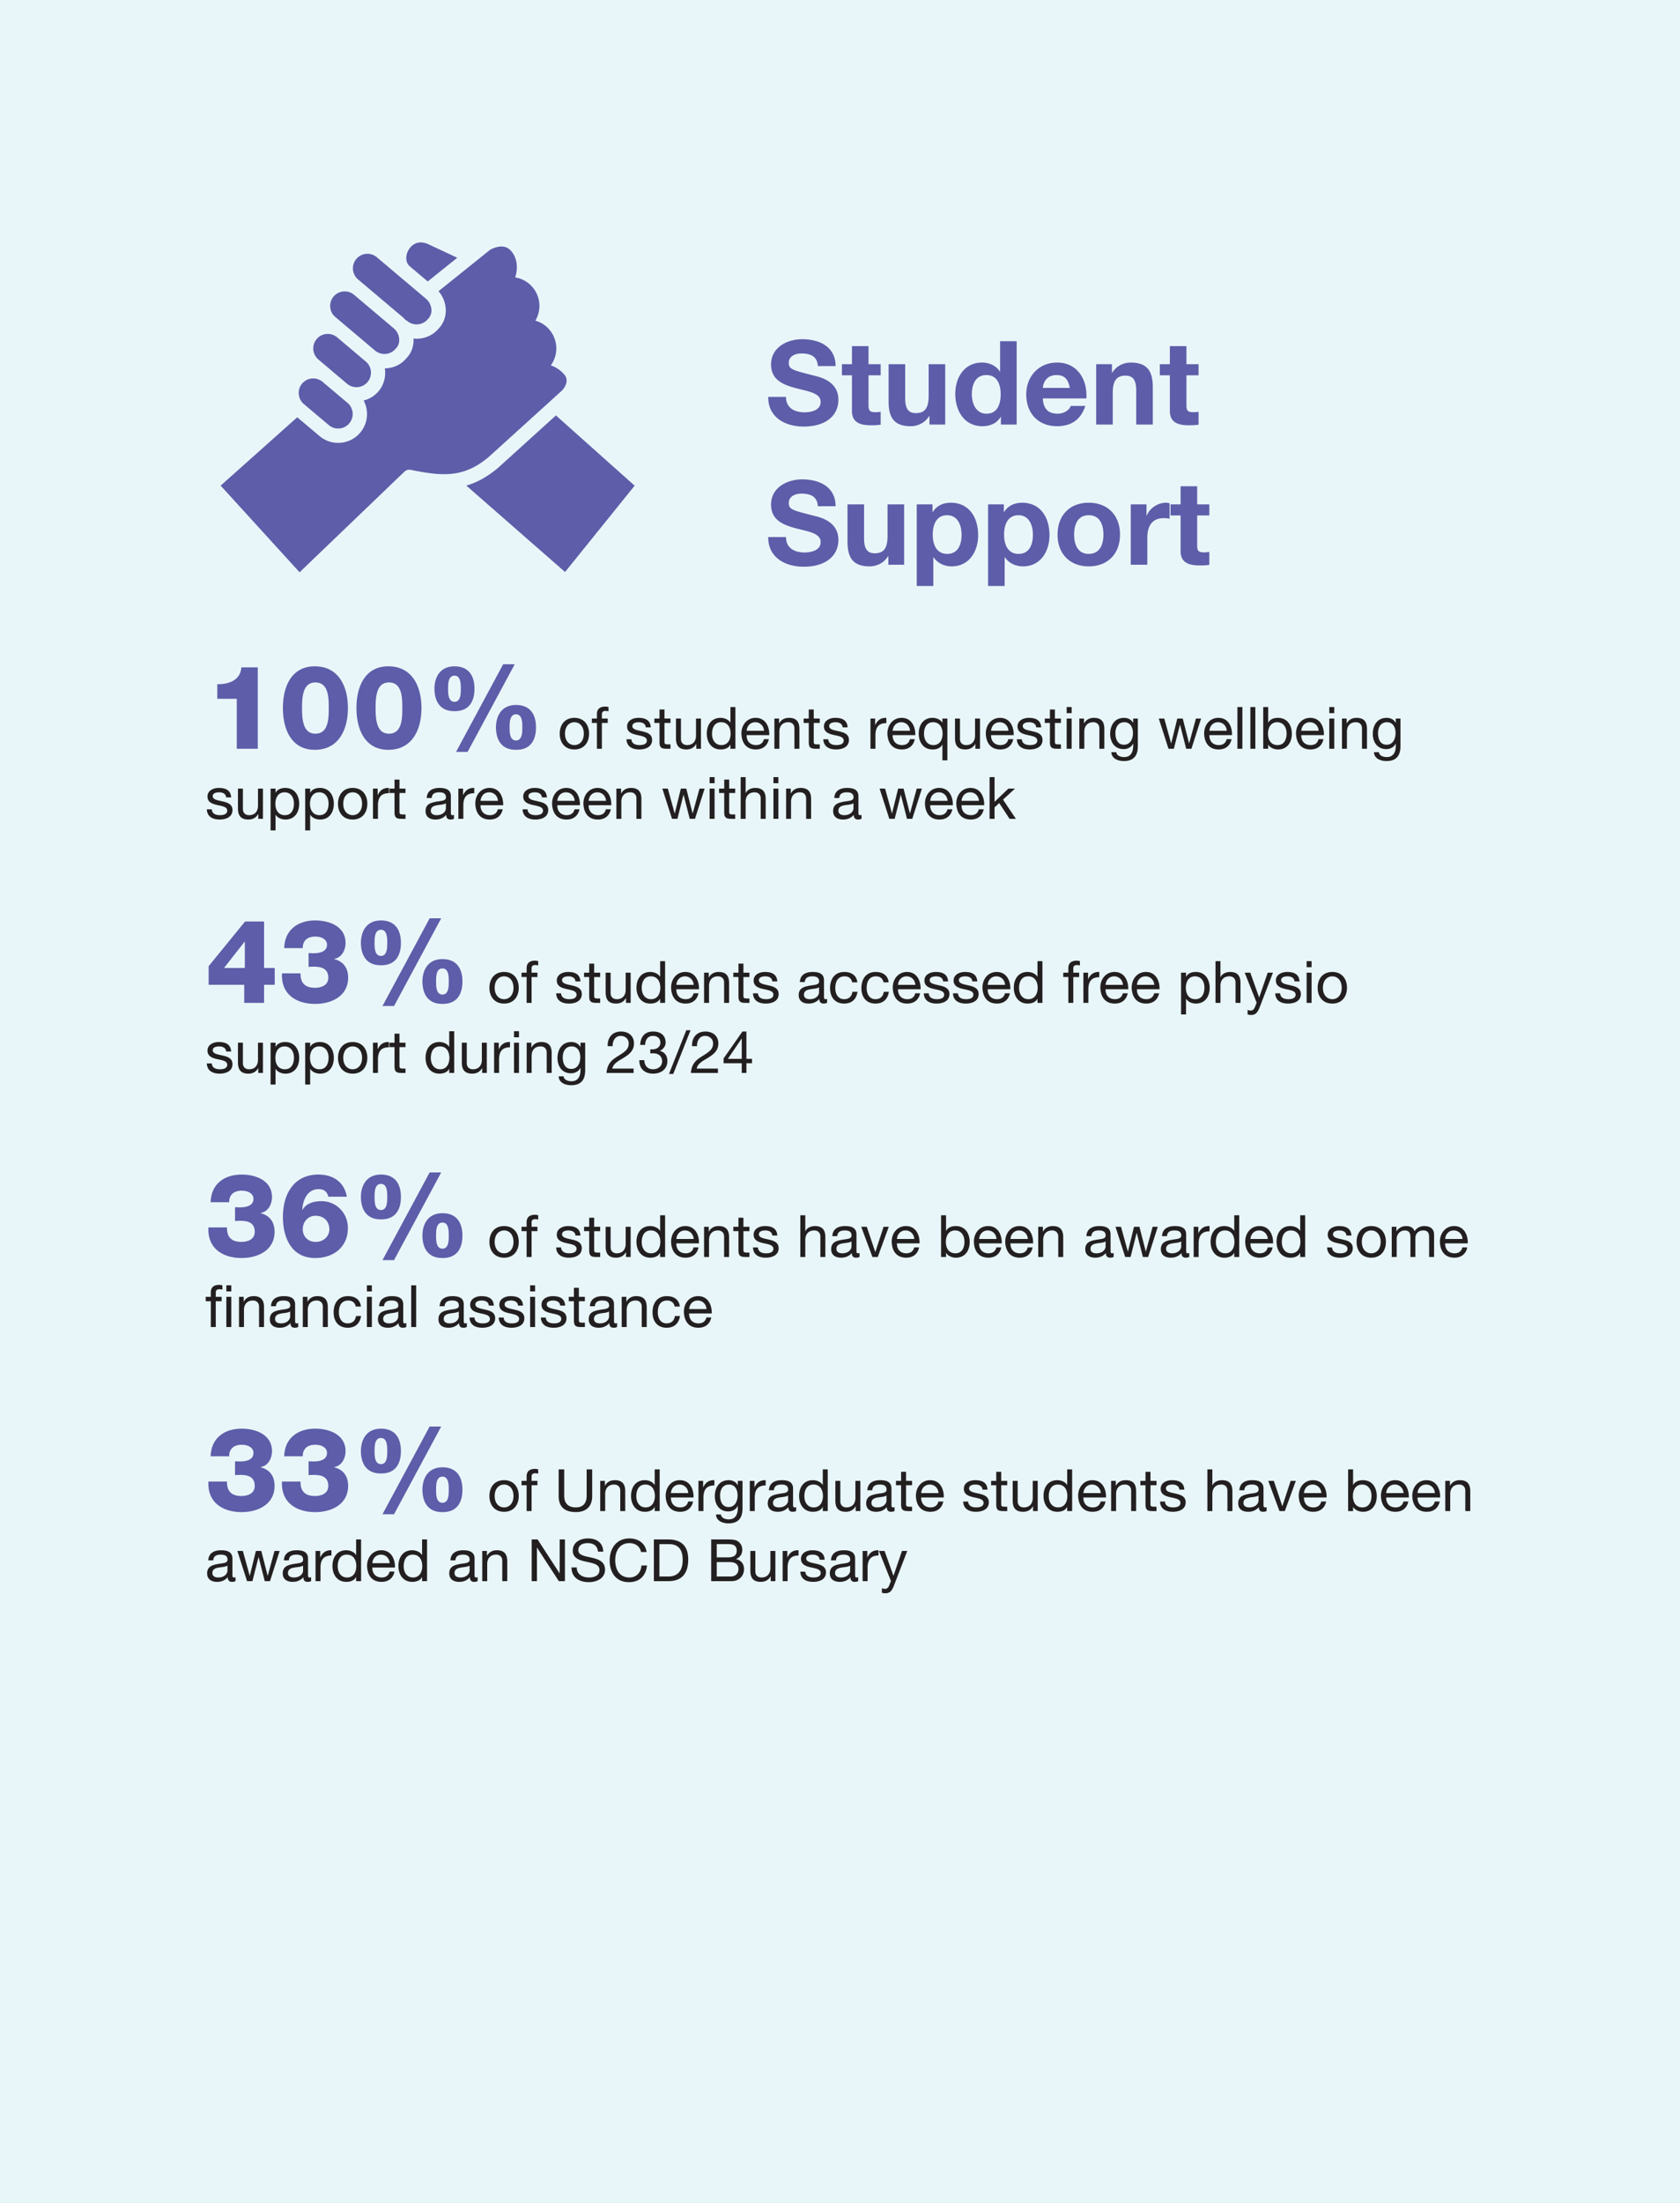 <svg id="Layer_1" xmlns="http://www.w3.org/2000/svg" version="1.1" viewBox="0 0 268.158 351.496"><rect x="0" y="0" width="268.158" height="351.496" fill="#808080" stroke="none"/><defs><style>.st0{fill:#231f20}.st2{fill:#5e5da9}</style></defs><path style="fill:#e8f6f9" d="M.001 0h268.157v351.496H.001z"/><path class="st2" d="M125.457 63.327c0 1.77 1.379 2.46 2.944 2.46 1.025 0 2.59-.298 2.59-1.658 0-1.435-1.994-1.677-3.95-2.198-1.975-.523-3.969-1.286-3.969-3.783 0-2.72 2.571-4.024 4.975-4.024 2.776 0 5.328 1.21 5.328 4.285h-2.832c-.093-1.602-1.23-2.013-2.627-2.013-.931 0-2.012.392-2.012 1.51 0 1.025.634 1.156 3.969 2.012.969.242 3.95.857 3.95 3.875 0 2.441-1.92 4.267-5.534 4.267-2.944 0-5.701-1.454-5.664-4.733h2.832zM138.632 58.111h1.938v1.77h-1.938v4.77c0 .894.223 1.117 1.118 1.117.28 0 .54-.018.82-.075v2.069c-.448.074-1.025.092-1.547.092-1.62 0-3.037-.372-3.037-2.29V59.88h-1.602v-1.77h1.602v-2.887h2.646v2.887zM150.874 67.743h-2.515v-1.342h-.056c-.67 1.081-1.826 1.603-2.944 1.603-2.813 0-3.521-1.584-3.521-3.97v-5.923h2.646v5.44c0 1.584.466 2.366 1.695 2.366 1.435 0 2.05-.801 2.05-2.757v-5.049h2.645v9.632zM159.764 66.513h-.037c-.615 1.043-1.696 1.49-2.926 1.49-2.906 0-4.322-2.495-4.322-5.16 0-2.59 1.435-4.993 4.267-4.993 1.136 0 2.254.485 2.85 1.435h.037V54.44h2.646v13.303h-2.515v-1.23zm-2.31-6.67c-1.733 0-2.33 1.49-2.33 3.075 0 1.509.69 3.093 2.33 3.093 1.75 0 2.272-1.529 2.272-3.112 0-1.565-.559-3.055-2.272-3.055zM166.455 63.57c.074 1.677.894 2.44 2.366 2.44 1.062 0 1.92-.652 2.087-1.247h2.329c-.746 2.272-2.33 3.24-4.509 3.24-3.037 0-4.919-2.086-4.919-5.067 0-2.887 1.994-5.086 4.919-5.086 3.279 0 4.863 2.757 4.676 5.72h-6.949zm4.304-1.678c-.242-1.34-.82-2.048-2.106-2.048-1.676 0-2.16 1.303-2.198 2.048h4.304zM174.972 58.111h2.515v1.341h.056c.67-1.08 1.826-1.602 2.944-1.602 2.813 0 3.52 1.583 3.52 3.968v5.925h-2.645v-5.44c0-1.583-.465-2.367-1.695-2.367-1.435 0-2.05.802-2.05 2.758v5.049h-2.645v-9.632zM189.376 58.111h1.938v1.77h-1.938v4.77c0 .894.224 1.117 1.118 1.117.28 0 .54-.018.82-.075v2.069c-.447.074-1.025.092-1.546.092-1.622 0-3.038-.372-3.038-2.29V59.88h-1.602v-1.77h1.602v-2.887h2.646v2.887zM125.457 85.69c0 1.77 1.379 2.46 2.944 2.46 1.025 0 2.59-.298 2.59-1.658 0-1.435-1.994-1.677-3.95-2.198-1.975-.523-3.969-1.286-3.969-3.782 0-2.721 2.571-4.025 4.975-4.025 2.776 0 5.328 1.211 5.328 4.285h-2.832c-.093-1.602-1.23-2.012-2.627-2.012-.931 0-2.012.391-2.012 1.51 0 1.024.634 1.155 3.969 2.011.969.242 3.95.858 3.95 3.875 0 2.442-1.92 4.267-5.534 4.267-2.944 0-5.701-1.453-5.664-4.733h2.832zM144.315 90.106h-2.516v-1.341h-.055c-.671 1.08-1.826 1.602-2.944 1.602-2.814 0-3.522-1.584-3.522-3.969v-5.924h2.646v5.44c0 1.584.466 2.366 1.696 2.366 1.434 0 2.049-.8 2.049-2.757v-5.048h2.645v9.631zM146.33 80.475h2.515v1.229h.037c.633-1.025 1.677-1.49 2.869-1.49 3.018 0 4.378 2.44 4.378 5.179 0 2.57-1.416 4.974-4.23 4.974-1.154 0-2.254-.503-2.887-1.453h-.037v4.583h-2.646V80.474zm7.153 4.843c0-1.527-.614-3.111-2.31-3.111-1.732 0-2.291 1.546-2.291 3.111 0 1.565.596 3.056 2.31 3.056 1.733 0 2.291-1.491 2.291-3.056zM157.715 80.475h2.516v1.229h.037c.633-1.025 1.677-1.49 2.87-1.49 3.017 0 4.378 2.44 4.378 5.179 0 2.57-1.416 4.974-4.23 4.974-1.155 0-2.254-.503-2.888-1.453h-.037v4.583h-2.646V80.474zm7.155 4.843c0-1.527-.615-3.111-2.31-3.111-1.733 0-2.292 1.546-2.292 3.111 0 1.565.596 3.056 2.31 3.056 1.733 0 2.292-1.491 2.292-3.056zM173.778 80.214c3.037 0 4.994 2.011 4.994 5.086 0 3.055-1.957 5.067-4.994 5.067-3.018 0-4.974-2.012-4.974-5.067 0-3.075 1.956-5.086 4.974-5.086zm0 8.16c1.807 0 2.348-1.547 2.348-3.074 0-1.547-.54-3.093-2.348-3.093-1.788 0-2.329 1.546-2.329 3.093 0 1.527.54 3.074 2.33 3.074zM180.488 80.475h2.515v1.788h.038c.484-1.211 1.788-2.05 3.074-2.05.186 0 .41.038.577.094v2.459a4.842 4.842 0 0 0-.95-.093c-1.938 0-2.608 1.397-2.608 3.093v4.34h-2.646v-9.631zM191.09 80.475h1.938v1.769h-1.937v4.77c0 .894.223 1.118 1.117 1.118.28 0 .54-.019.82-.076v2.069c-.447.074-1.025.093-1.546.093-1.621 0-3.037-.372-3.037-2.291v-5.683h-1.602v-1.77h1.602v-2.887h2.646v2.888zM34.682 111.496v-2.33c1.826.038 3.708-.633 3.838-2.682h2.627v12.986h-3.353v-7.974h-3.112zM45.156 112.968c0-3.466 1.397-6.652 5.086-6.652 3.8 0 5.291 3.186 5.291 6.652s-1.49 6.67-5.291 6.67c-3.69 0-5.086-3.206-5.086-6.67zm7.322 0c0-1.696-.056-4.08-2.143-4.08-2.012 0-2.124 2.384-2.124 4.08s.112 4.098 2.124 4.098c2.087 0 2.142-2.403 2.142-4.098zM56.896 112.968c0-3.466 1.397-6.652 5.086-6.652 3.8 0 5.291 3.186 5.291 6.652s-1.49 6.67-5.291 6.67c-3.69 0-5.086-3.206-5.086-6.67zm7.322 0c0-1.696-.056-4.08-2.143-4.08-2.012 0-2.124 2.384-2.124 4.08s.112 4.098 2.124 4.098c2.087 0 2.143-2.403 2.143-4.098zM72.549 106.316c2.198 0 3.185 1.435 3.185 3.577 0 2.087-.912 3.596-3.185 3.577-2.255.02-3.186-1.508-3.205-3.577.019-2.03 1.043-3.577 3.205-3.577zm0 5.664c1.006 0 1.006-1.36 1.006-2.087s0-2.087-1.006-2.087c-1.025 0-1.025 1.36-1.025 2.087s0 2.087 1.025 2.087zm.242 7.992 7.527-13.992h1.844l-7.527 13.992h-1.844zm9.576-7.489c2.198 0 3.186 1.435 3.186 3.577 0 2.086-.913 3.596-3.186 3.577-2.254.02-3.186-1.51-3.204-3.577.018-2.03 1.043-3.577 3.204-3.577zm0 5.663c1.006 0 1.006-1.36 1.006-2.086s0-2.087-1.006-2.087c-1.025 0-1.025 1.36-1.025 2.087s0 2.086 1.025 2.086z"/><path class="st0" d="M91.685 114.538c1.528 0 2.34 1.11 2.34 2.526 0 1.407-.812 2.518-2.34 2.518s-2.34-1.11-2.34-2.518c0-1.417.81-2.526 2.34-2.526zm0 4.345c.83 0 1.5-.654 1.5-1.819 0-1.174-.67-1.827-1.5-1.827s-1.501.653-1.501 1.827c0 1.165.671 1.819 1.5 1.819zM95.28 115.349h-.81v-.7h.81v-.718c0-.783.467-1.193 1.334-1.193.149 0 .363.028.512.075v.69a1.48 1.48 0 0 0-.447-.066c-.382 0-.606.121-.606.541v.671h.932v.7h-.932v4.12h-.793v-4.12zM100.787 117.95c.028.708.643.933 1.296.933.494 0 1.165-.113 1.165-.72 0-.614-.783-.717-1.575-.894-.783-.176-1.576-.438-1.576-1.36 0-.97.96-1.371 1.8-1.371 1.062 0 1.91.335 1.976 1.51h-.792c-.057-.615-.597-.81-1.12-.81-.475 0-1.025.13-1.025.615 0 .568.84.662 1.576.838.792.177 1.575.439 1.575 1.37 0 1.148-1.072 1.521-2.051 1.521-1.081 0-1.995-.439-2.042-1.632h.793zM106.061 114.65h.96v.698h-.96v2.994c0 .363.103.428.597.428h.364v.7h-.606c-.82 0-1.147-.168-1.147-1.054v-3.067h-.82v-.7h.82v-1.445h.792v1.445zM111.887 119.47h-.746v-.765h-.019c-.335.597-.876.877-1.566.877-1.268 0-1.66-.728-1.66-1.763v-3.17h.793v3.264c0 .587.373.97.979.97.96 0 1.426-.644 1.426-1.51v-2.724h.793v4.82zM117.384 119.47h-.792v-.653h-.019c-.26.532-.876.765-1.538.765-1.482 0-2.22-1.175-2.22-2.536s.728-2.508 2.202-2.508c.493 0 1.202.186 1.556.755h.019v-2.48h.792v6.657zm-2.237-.587c1.063 0 1.473-.914 1.473-1.819 0-.95-.43-1.827-1.52-1.827-1.081 0-1.445.923-1.445 1.865 0 .904.466 1.78 1.492 1.78zM122.714 117.94c-.215 1.064-.979 1.642-2.06 1.642-1.539 0-2.266-1.064-2.313-2.536 0-1.446.951-2.508 2.266-2.508 1.706 0 2.228 1.594 2.181 2.76h-3.607c-.028.839.447 1.585 1.5 1.585.653 0 1.11-.318 1.25-.943h.783zm-.764-1.341c-.038-.756-.606-1.362-1.39-1.362-.83 0-1.324.624-1.38 1.362h2.77zM123.606 114.65h.746v.764h.019c.335-.597.876-.876 1.566-.876 1.268 0 1.66.726 1.66 1.762v3.17h-.793v-3.263c0-.588-.373-.97-.98-.97-.96 0-1.426.643-1.426 1.51v2.723h-.792v-4.82zM129.887 114.65h.96v.698h-.96v2.994c0 .363.102.428.596.428h.364v.7h-.606c-.82 0-1.147-.168-1.147-1.054v-3.067h-.82v-.7h.82v-1.445h.793v1.445zM132.207 117.95c.027.708.643.933 1.296.933.494 0 1.165-.113 1.165-.72 0-.614-.783-.717-1.576-.894-.783-.176-1.575-.438-1.575-1.36 0-.97.96-1.371 1.799-1.371 1.063 0 1.911.335 1.976 1.51h-.792c-.056-.615-.597-.81-1.119-.81-.475 0-1.026.13-1.026.615 0 .568.84.662 1.576.838.793.177 1.576.439 1.576 1.37 0 1.148-1.073 1.521-2.052 1.521-1.08 0-1.995-.439-2.041-1.632h.792zM138.943 114.65h.746v1.016h.019c.382-.775.914-1.156 1.771-1.128v.839c-1.277 0-1.743.727-1.743 1.948v2.145h-.793v-4.82zM146.018 117.94c-.214 1.064-.979 1.642-2.06 1.642-1.539 0-2.266-1.064-2.313-2.536 0-1.446.952-2.508 2.266-2.508 1.706 0 2.229 1.594 2.182 2.76h-3.608c-.028.839.447 1.585 1.5 1.585.653 0 1.11-.318 1.25-.943h.783zm-.764-1.341c-.038-.756-.606-1.362-1.39-1.362-.83 0-1.324.624-1.38 1.362h2.77zM151.217 121.315h-.792v-2.498h-.019c-.26.531-.876.765-1.538.765-1.482 0-2.22-1.175-2.22-2.536s.728-2.508 2.202-2.508c.493 0 1.202.186 1.556.755h.019v-.644h.792v6.666zm-2.237-2.432c1.063 0 1.473-.914 1.473-1.819 0-.95-.43-1.827-1.52-1.827-1.081 0-1.445.923-1.445 1.865 0 .904.466 1.78 1.492 1.78zM156.426 119.47h-.746v-.765h-.019c-.335.597-.876.877-1.566.877-1.268 0-1.66-.728-1.66-1.763v-3.17h.793v3.264c0 .587.373.97.98.97.96 0 1.425-.644 1.425-1.51v-2.724h.793v4.82zM161.727 117.94c-.214 1.064-.978 1.642-2.06 1.642-1.538 0-2.265-1.064-2.312-2.536 0-1.446.951-2.508 2.265-2.508 1.707 0 2.229 1.594 2.182 2.76h-3.608c-.028.839.448 1.585 1.501 1.585.653 0 1.11-.318 1.25-.943h.782zm-.764-1.341c-.037-.756-.606-1.362-1.389-1.362-.83 0-1.324.624-1.38 1.362h2.77zM163.105 117.95c.027.708.643.933 1.295.933.494 0 1.166-.113 1.166-.72 0-.614-.783-.717-1.576-.894-.783-.176-1.576-.438-1.576-1.36 0-.97.96-1.371 1.8-1.371 1.063 0 1.91.335 1.976 1.51h-.792c-.056-.615-.597-.81-1.119-.81-.475 0-1.026.13-1.026.615 0 .568.84.662 1.576.838.792.177 1.576.439 1.576 1.37 0 1.148-1.073 1.521-2.052 1.521-1.08 0-1.995-.439-2.041-1.632h.792zM168.379 114.65h.96v.698h-.96v2.994c0 .363.102.428.597.428h.363v.7h-.606c-.82 0-1.147-.168-1.147-1.054v-3.067h-.82v-.7h.82v-1.445h.793v1.445zM171.053 113.782h-.793v-.969h.793v.97zm-.793.867h.793v4.82h-.793v-4.82zM172.282 114.65h.746v.764h.019c.335-.597.876-.876 1.566-.876 1.268 0 1.66.726 1.66 1.762v3.17h-.793v-3.263c0-.588-.373-.97-.979-.97-.96 0-1.426.643-1.426 1.51v2.723h-.793v-4.82zM181.621 119.06c0 1.566-.718 2.368-2.238 2.368-.904 0-1.948-.364-1.995-1.417h.793c.037.578.727.783 1.25.783 1.034 0 1.444-.746 1.444-1.828v-.317h-.019c-.26.587-.895.876-1.5.876-1.436 0-2.154-1.128-2.154-2.442 0-1.138.56-2.545 2.228-2.545.606 0 1.147.27 1.436.802h.009v-.69h.746v4.41zm-.783-2.098c0-.849-.373-1.725-1.37-1.725-1.017 0-1.427.83-1.427 1.753 0 .866.317 1.836 1.361 1.836s1.436-.96 1.436-1.864zM190.175 119.47h-.84l-.978-3.832h-.019l-.97 3.832h-.857l-1.548-4.82h.876l1.091 3.944h.02l.968-3.945h.868l1.006 3.945h.019l1.081-3.945h.82l-1.537 4.82zM196.576 117.94c-.215 1.064-.98 1.642-2.06 1.642-1.539 0-2.266-1.064-2.313-2.536 0-1.446.951-2.508 2.266-2.508 1.706 0 2.228 1.594 2.181 2.76h-3.608c-.027.839.448 1.585 1.501 1.585.653 0 1.11-.318 1.25-.943h.783zm-.764-1.341c-.038-.756-.607-1.362-1.39-1.362-.83 0-1.324.624-1.38 1.362h2.77zM197.514 112.813h.793v6.656h-.793v-6.656zM199.583 112.813h.792v6.656h-.792v-6.656zM201.632 112.813h.793v2.49h.018c.262-.533.877-.765 1.539-.765 1.482 0 2.219 1.175 2.219 2.535 0 1.362-.727 2.509-2.2 2.509-.495 0-1.203-.186-1.558-.756h-.018v.644h-.793v-6.656zm2.238 2.424c-1.063 0-1.473.913-1.473 1.818 0 .95.429 1.828 1.52 1.828 1.081 0 1.445-.924 1.445-1.865 0-.905-.466-1.78-1.492-1.78zM211.241 117.94c-.214 1.064-.978 1.642-2.06 1.642-1.539 0-2.266-1.064-2.312-2.536 0-1.446.95-2.508 2.265-2.508 1.706 0 2.229 1.594 2.182 2.76h-3.608c-.028.839.447 1.585 1.5 1.585.653 0 1.11-.318 1.25-.943h.783zm-.764-1.341c-.037-.756-.606-1.362-1.39-1.362-.83 0-1.323.624-1.379 1.362h2.769zM212.972 113.782h-.792v-.969h.792v.97zm-.792.867h.792v4.82h-.792v-4.82zM214.202 114.65h.745v.764h.02c.335-.597.876-.876 1.565-.876 1.268 0 1.66.726 1.66 1.762v3.17h-.793v-3.263c0-.588-.373-.97-.979-.97-.96 0-1.426.643-1.426 1.51v2.723h-.792v-4.82zM223.54 119.06c0 1.566-.717 2.368-2.237 2.368-.905 0-1.948-.364-1.995-1.417h.792c.038.578.728.783 1.25.783 1.034 0 1.444-.746 1.444-1.828v-.317h-.018c-.261.587-.895.876-1.501.876-1.436 0-2.154-1.128-2.154-2.442 0-1.138.56-2.545 2.228-2.545.607 0 1.147.27 1.436.802h.01v-.69h.745v4.41zm-.783-2.098c0-.849-.373-1.725-1.37-1.725-1.016 0-1.427.83-1.427 1.753 0 .866.317 1.836 1.361 1.836s1.436-.96 1.436-1.864zM33.808 129.13c.027.709.643.933 1.296.933.494 0 1.165-.112 1.165-.718 0-.616-.783-.718-1.576-.895-.783-.177-1.575-.438-1.575-1.361 0-.97.96-1.37 1.799-1.37 1.063 0 1.911.335 1.977 1.51H36.1c-.056-.616-.597-.811-1.119-.811-.475 0-1.026.13-1.026.615 0 .569.84.662 1.576.839.793.177 1.576.439 1.576 1.37 0 1.148-1.072 1.52-2.051 1.52-1.082 0-1.996-.438-2.042-1.631h.793zM41.972 130.65h-.745v-.764h-.02c-.335.596-.875.877-1.565.877-1.268 0-1.66-.728-1.66-1.763v-3.17h.792v3.264c0 .587.373.97.98.97.96 0 1.426-.644 1.426-1.511v-2.723h.792v4.82zM43.19 125.83h.793v.653H44c.262-.532.877-.764 1.54-.764 1.481 0 2.218 1.174 2.218 2.535 0 1.361-.727 2.509-2.2 2.509-.494 0-1.203-.187-1.557-.756h-.019v2.489h-.792v-6.666zm2.238.588c-1.063 0-1.473.913-1.473 1.817 0 .951.429 1.828 1.52 1.828 1.081 0 1.445-.923 1.445-1.865 0-.904-.466-1.78-1.492-1.78zM48.716 125.83h.792v.653h.019c.261-.532.876-.764 1.538-.764 1.483 0 2.22 1.174 2.22 2.535 0 1.361-.728 2.509-2.2 2.509-.495 0-1.204-.187-1.558-.756h-.019v2.489h-.792v-6.666zm2.238.588c-1.063 0-1.473.913-1.473 1.817 0 .951.428 1.828 1.519 1.828 1.081 0 1.445-.923 1.445-1.865 0-.904-.466-1.78-1.491-1.78zM56.292 125.719c1.53 0 2.34 1.109 2.34 2.526 0 1.407-.81 2.518-2.34 2.518s-2.34-1.11-2.34-2.518c0-1.417.812-2.526 2.34-2.526zm0 4.344c.83 0 1.501-.653 1.501-1.818 0-1.175-.67-1.827-1.5-1.827s-1.502.652-1.502 1.827c0 1.165.672 1.818 1.502 1.818zM59.534 125.83h.745v1.016h.019c.382-.774.914-1.156 1.771-1.127v.839c-1.277 0-1.743.727-1.743 1.948v2.144h-.792v-4.82zM63.764 125.83h.96v.7h-.96v2.992c0 .364.103.429.597.429h.364v.7h-.606c-.821 0-1.147-.169-1.147-1.055v-3.067h-.82v-.7h.82v-1.443h.792v1.444zM72.46 130.632c-.14.084-.317.13-.57.13-.41 0-.67-.224-.67-.746-.439.513-1.026.747-1.697.747-.876 0-1.595-.392-1.595-1.353 0-1.09.812-1.323 1.632-1.482.877-.168 1.622-.112 1.622-.708 0-.69-.569-.802-1.072-.802-.671 0-1.165.205-1.203.913h-.792c.047-1.193.97-1.612 2.042-1.612.867 0 1.808.195 1.808 1.323v2.48c0 .373 0 .541.252.541.065 0 .14-.01.243-.046v.615zm-1.287-2.471c-.308.224-.904.233-1.436.326-.522.094-.97.28-.97.867 0 .523.448.71.933.71 1.044 0 1.473-.654 1.473-1.091v-.812zM73.165 125.83h.746v1.016h.018c.383-.774.914-1.156 1.772-1.127v.839c-1.278 0-1.743.727-1.743 1.948v2.144h-.793v-4.82zM80.24 129.121c-.215 1.063-.98 1.642-2.06 1.642-1.539 0-2.266-1.064-2.313-2.536 0-1.446.951-2.508 2.266-2.508 1.706 0 2.228 1.594 2.181 2.76h-3.607c-.028.838.447 1.585 1.5 1.585.653 0 1.11-.318 1.25-.943h.783zm-.764-1.342c-.038-.756-.606-1.361-1.39-1.361-.83 0-1.324.624-1.38 1.361h2.77zM84.207 129.13c.028.709.643.933 1.296.933.494 0 1.165-.112 1.165-.718 0-.616-.783-.718-1.575-.895-.784-.177-1.576-.438-1.576-1.361 0-.97.96-1.37 1.8-1.37 1.062 0 1.91.335 1.976 1.51H86.5c-.056-.616-.596-.811-1.118-.811-.476 0-1.026.13-1.026.615 0 .569.84.662 1.575.839.793.177 1.576.439 1.576 1.37 0 1.148-1.072 1.52-2.051 1.52-1.081 0-1.995-.438-2.042-1.631h.793zM92.493 129.121c-.215 1.063-.98 1.642-2.06 1.642-1.539 0-2.266-1.064-2.313-2.536 0-1.446.951-2.508 2.266-2.508 1.706 0 2.228 1.594 2.181 2.76H88.96c-.027.838.448 1.585 1.501 1.585.653 0 1.11-.318 1.25-.943h.783zm-.764-1.342c-.038-.756-.607-1.361-1.39-1.361-.83 0-1.324.624-1.38 1.361h2.77zM97.496 129.121c-.214 1.063-.978 1.642-2.06 1.642-1.539 0-2.266-1.064-2.313-2.536 0-1.446.952-2.508 2.266-2.508 1.706 0 2.229 1.594 2.182 2.76h-3.608c-.028.838.447 1.585 1.5 1.585.653 0 1.11-.318 1.25-.943h.783zm-.764-1.342c-.038-.756-.606-1.361-1.39-1.361-.83 0-1.324.624-1.38 1.361h2.77zM98.388 125.83h.746v.764h.019c.335-.596.876-.875 1.566-.875 1.268 0 1.66.726 1.66 1.761v3.17h-.793v-3.263c0-.587-.373-.97-.98-.97-.96 0-1.425.643-1.425 1.51v2.723h-.793v-4.82zM110.933 130.65h-.84l-.978-3.832h-.019l-.97 3.832h-.858l-1.547-4.82h.876l1.09 3.944h.02l.97-3.944h.866l1.007 3.944h.019l1.081-3.944h.82l-1.538 4.82zM114.061 124.963h-.792v-.969h.792v.969zm-.792.867h.792v4.82h-.792v-4.82zM116.39 125.83h.961v.7h-.96v2.992c0 .364.102.429.596.429h.364v.7h-.606c-.82 0-1.147-.169-1.147-1.055v-3.067h-.82v-.7h.82v-1.443h.793v1.444zM118.226 123.994h.792v2.545h.019c.26-.578.942-.82 1.52-.82 1.267 0 1.659.726 1.659 1.761v3.17h-.793v-3.262c0-.588-.373-.97-.979-.97-.96 0-1.426.642-1.426 1.51v2.722h-.792v-6.656zM124.245 124.963h-.792v-.969h.792v.969zm-.792.867h.792v4.82h-.792v-4.82zM125.475 125.83h.746v.764h.018c.336-.596.876-.875 1.566-.875 1.268 0 1.66.726 1.66 1.761v3.17h-.793v-3.263c0-.587-.373-.97-.979-.97-.96 0-1.426.643-1.426 1.51v2.723h-.792v-4.82zM137.516 130.632c-.14.084-.317.13-.57.13-.41 0-.67-.224-.67-.746-.439.513-1.026.747-1.697.747-.876 0-1.595-.392-1.595-1.353 0-1.09.812-1.323 1.632-1.482.877-.168 1.622-.112 1.622-.708 0-.69-.569-.802-1.072-.802-.67 0-1.165.205-1.203.913h-.792c.047-1.193.97-1.612 2.042-1.612.867 0 1.808.195 1.808 1.323v2.48c0 .373 0 .541.253.541.064 0 .14-.01.242-.046v.615zm-1.287-2.471c-.308.224-.904.233-1.435.326-.523.094-.97.28-.97.867 0 .523.447.71.932.71 1.044 0 1.473-.654 1.473-1.091v-.812zM145.613 130.65h-.84l-.978-3.832h-.019l-.97 3.832h-.857l-1.548-4.82h.876l1.091 3.944h.02l.968-3.944h.868l1.006 3.944h.019l1.081-3.944h.82l-1.537 4.82zM152.014 129.121c-.215 1.063-.979 1.642-2.06 1.642-1.539 0-2.266-1.064-2.313-2.536 0-1.446.951-2.508 2.266-2.508 1.706 0 2.228 1.594 2.181 2.76h-3.608c-.027.838.448 1.585 1.501 1.585.653 0 1.11-.318 1.25-.943h.783zm-.764-1.342c-.038-.756-.606-1.361-1.39-1.361-.83 0-1.324.624-1.38 1.361h2.77zM157.017 129.121c-.214 1.063-.979 1.642-2.06 1.642-1.539 0-2.266-1.064-2.313-2.536 0-1.446.952-2.508 2.266-2.508 1.706 0 2.229 1.594 2.182 2.76h-3.608c-.028.838.447 1.585 1.5 1.585.653 0 1.11-.318 1.25-.943h.783zm-.764-1.342c-.038-.756-.606-1.361-1.39-1.361-.83 0-1.323.624-1.38 1.361h2.77zM157.956 123.994h.792v3.943l2.2-2.107h1.063l-1.91 1.753 2.05 3.067h-1.006l-1.65-2.517-.747.69v1.827h-.792v-6.656z"/><path class="st2" d="M43.849 154.443v2.683h-1.696v2.887h-3.167v-2.887h-5.682v-2.963l5.813-7.135h3.036v7.415h1.696zm-4.77 0v-4.192h-.037l-3.28 4.192h3.317zM49.254 152.077c.28-.019.56.037.839.019.931 0 2.105-.243 2.105-1.36 0-.839-.838-1.304-1.863-1.304-1.286 0-2.03.67-2.012 1.843H45.36c.075-2.906 2.18-4.415 4.956-4.415 2.255 0 4.845.95 4.845 3.596 0 1.137-.615 2.33-1.807 2.534v.037c1.49.39 2.216 1.453 2.216 2.98 0 2.945-2.682 4.175-5.254 4.175-3.036 0-5.496-1.547-5.31-4.882h2.963c-.037 1.547.726 2.31 2.329 2.31 1.08 0 2.105-.466 2.105-1.602 0-1.435-1.043-1.77-2.31-1.77-.28 0-.559.019-.839.037v-2.198zM60.809 146.86c2.198 0 3.185 1.435 3.185 3.577 0 2.087-.913 3.596-3.185 3.577-2.255.019-3.186-1.508-3.205-3.577.019-2.03 1.043-3.577 3.205-3.577zm0 5.664c1.006 0 1.006-1.36 1.006-2.087s0-2.086-1.006-2.086c-1.025 0-1.025 1.36-1.025 2.086s0 2.087 1.025 2.087zm.242 7.993 7.527-13.993h1.844l-7.527 13.993h-1.844zm9.576-7.49c2.198 0 3.186 1.435 3.186 3.577 0 2.086-.913 3.596-3.186 3.577-2.254.019-3.186-1.51-3.205-3.577.019-2.03 1.044-3.577 3.205-3.577zm0 5.663c1.006 0 1.006-1.36 1.006-2.086s0-2.087-1.006-2.087c-1.025 0-1.025 1.36-1.025 2.087s0 2.086 1.025 2.086z"/><path class="st0" d="M80.462 155.082c1.53 0 2.34 1.11 2.34 2.526 0 1.407-.81 2.518-2.34 2.518s-2.34-1.11-2.34-2.518c0-1.417.812-2.526 2.34-2.526zm0 4.345c.83 0 1.501-.654 1.501-1.819 0-1.175-.671-1.827-1.5-1.827s-1.502.652-1.502 1.827c0 1.165.672 1.819 1.501 1.819zM84.058 155.892h-.811v-.699h.81v-.718c0-.783.467-1.193 1.334-1.193.149 0 .363.028.513.075v.69a1.48 1.48 0 0 0-.448-.066c-.382 0-.606.121-.606.541v.671h.933v.7h-.933v4.12h-.792v-4.12zM89.564 158.494c.028.708.644.933 1.296.933.494 0 1.166-.113 1.166-.72 0-.614-.783-.717-1.576-.894-.783-.176-1.576-.438-1.576-1.361 0-.97.96-1.37 1.8-1.37 1.063 0 1.91.335 1.976 1.51h-.792c-.056-.615-.597-.81-1.119-.81-.475 0-1.026.13-1.026.614 0 .569.84.663 1.576.84.792.176 1.576.438 1.576 1.37 0 1.147-1.073 1.52-2.052 1.52-1.08 0-1.995-.439-2.041-1.632h.792zM94.839 155.193h.96v.7h-.96v2.993c0 .363.102.428.597.428h.363v.7h-.606c-.82 0-1.147-.169-1.147-1.054v-3.068h-.82v-.699h.82v-1.444h.793v1.444zM100.664 160.013h-.745v-.764h-.02c-.335.597-.875.877-1.565.877-1.268 0-1.66-.728-1.66-1.763v-3.17h.792v3.264c0 .587.373.97.98.97.96 0 1.426-.644 1.426-1.511v-2.723h.792v4.82zM106.162 160.013h-.793v-.652h-.018c-.261.531-.877.765-1.539.765-1.482 0-2.219-1.175-2.219-2.536s.728-2.508 2.2-2.508c.495 0 1.203.186 1.557.755h.02v-2.48h.792v6.656zm-2.238-.586c1.063 0 1.473-.914 1.473-1.819 0-.951-.429-1.827-1.52-1.827-1.081 0-1.444.923-1.444 1.864 0 .905.465 1.782 1.491 1.782zM111.491 158.484c-.214 1.064-.978 1.642-2.06 1.642-1.538 0-2.265-1.064-2.312-2.536 0-1.446.95-2.508 2.265-2.508 1.706 0 2.229 1.594 2.182 2.76h-3.608c-.028.839.447 1.585 1.5 1.585.653 0 1.11-.318 1.25-.943h.783zm-.764-1.342c-.038-.755-.606-1.36-1.39-1.36-.83 0-1.323.623-1.379 1.36h2.769zM112.383 155.193h.746v.765h.019c.335-.597.876-.876 1.566-.876 1.268 0 1.66.726 1.66 1.761v3.17h-.793v-3.262c0-.588-.373-.97-.979-.97-.96 0-1.426.643-1.426 1.51v2.723h-.793v-4.82zM118.664 155.193h.96v.7h-.96v2.993c0 .363.103.428.597.428h.364v.7h-.606c-.821 0-1.147-.169-1.147-1.054v-3.068h-.82v-.699h.82v-1.444h.792v1.444zM120.984 158.494c.028.708.643.933 1.296.933.494 0 1.165-.113 1.165-.72 0-.614-.783-.717-1.575-.894-.784-.176-1.576-.438-1.576-1.361 0-.97.96-1.37 1.8-1.37 1.062 0 1.91.335 1.976 1.51h-.793c-.056-.615-.596-.81-1.118-.81-.476 0-1.026.13-1.026.614 0 .569.84.663 1.575.84.793.176 1.576.438 1.576 1.37 0 1.147-1.072 1.52-2.051 1.52-1.081 0-1.995-.439-2.042-1.632h.793zM132.019 159.995c-.14.084-.317.13-.57.13-.41 0-.67-.224-.67-.745-.439.512-1.026.746-1.697.746-.876 0-1.595-.392-1.595-1.353 0-1.09.812-1.323 1.632-1.482.877-.168 1.622-.111 1.622-.708 0-.69-.569-.802-1.072-.802-.67 0-1.165.205-1.203.913h-.792c.047-1.193.97-1.612 2.042-1.612.867 0 1.808.195 1.808 1.323v2.48c0 .374 0 .542.252.542.065 0 .14-.01.243-.047v.615zm-1.287-2.47c-.308.223-.904.233-1.436.326-.522.093-.97.28-.97.867 0 .522.448.709.933.709 1.044 0 1.473-.654 1.473-1.091v-.812zM136.024 156.741c-.12-.605-.54-.96-1.193-.96-1.147 0-1.501.904-1.501 1.883 0 .886.4 1.763 1.408 1.763.764 0 1.22-.449 1.323-1.175h.811c-.176 1.175-.913 1.874-2.125 1.874-1.473 0-2.256-1.027-2.256-2.462 0-1.445.746-2.582 2.275-2.582 1.09 0 1.967.513 2.079 1.66h-.82zM141.028 156.741c-.121-.605-.541-.96-1.194-.96-1.147 0-1.5.904-1.5 1.883 0 .886.4 1.763 1.407 1.763.765 0 1.221-.449 1.324-1.175h.81c-.176 1.175-.913 1.874-2.125 1.874-1.473 0-2.256-1.027-2.256-2.462 0-1.445.746-2.582 2.275-2.582 1.09 0 1.967.513 2.079 1.66h-.82zM146.87 158.484c-.214 1.064-.978 1.642-2.06 1.642-1.539 0-2.266-1.064-2.313-2.536 0-1.446.952-2.508 2.266-2.508 1.706 0 2.229 1.594 2.182 2.76h-3.608c-.028.839.447 1.585 1.5 1.585.653 0 1.11-.318 1.25-.943h.783zm-.764-1.342c-.038-.755-.606-1.36-1.39-1.36-.83 0-1.323.623-1.38 1.36h2.77zM148.247 158.494c.028.708.643.933 1.296.933.494 0 1.165-.113 1.165-.72 0-.614-.783-.717-1.575-.894-.783-.176-1.576-.438-1.576-1.361 0-.97.96-1.37 1.8-1.37 1.062 0 1.91.335 1.976 1.51h-.793c-.056-.615-.596-.81-1.118-.81-.476 0-1.026.13-1.026.614 0 .569.84.663 1.576.84.792.176 1.575.438 1.575 1.37 0 1.147-1.072 1.52-2.051 1.52-1.081 0-1.995-.439-2.042-1.632h.793zM152.906 158.494c.028.708.643.933 1.296.933.494 0 1.166-.113 1.166-.72 0-.614-.784-.717-1.576-.894-.783-.176-1.576-.438-1.576-1.361 0-.97.96-1.37 1.8-1.37 1.063 0 1.91.335 1.976 1.51h-.792c-.057-.615-.597-.81-1.119-.81-.476 0-1.026.13-1.026.614 0 .569.84.663 1.576.84.792.176 1.575.438 1.575 1.37 0 1.147-1.072 1.52-2.05 1.52-1.082 0-1.996-.439-2.042-1.632h.792zM161.192 158.484c-.215 1.064-.98 1.642-2.06 1.642-1.539 0-2.266-1.064-2.313-2.536 0-1.446.952-2.508 2.266-2.508 1.706 0 2.228 1.594 2.181 2.76h-3.607c-.028.839.447 1.585 1.5 1.585.653 0 1.11-.318 1.25-.943h.783zm-.764-1.342c-.038-.755-.606-1.36-1.39-1.36-.83 0-1.324.623-1.38 1.36h2.77zM166.391 160.013h-.792v-.652h-.019c-.26.531-.876.765-1.538.765-1.483 0-2.22-1.175-2.22-2.536s.728-2.508 2.201-2.508c.494 0 1.203.186 1.557.755h.019v-2.48h.792v6.656zm-2.237-.586c1.063 0 1.473-.914 1.473-1.819 0-.951-.43-1.827-1.52-1.827-1.082 0-1.445.923-1.445 1.864 0 .905.466 1.782 1.492 1.782zM170.526 155.892h-.811v-.699h.81v-.718c0-.783.467-1.193 1.334-1.193.15 0 .364.028.513.075v.69a1.48 1.48 0 0 0-.448-.066c-.382 0-.606.121-.606.541v.671h.933v.7h-.933v4.12h-.792v-4.12zM172.93 155.193h.745v1.017h.019c.382-.775.914-1.156 1.771-1.128v.839c-1.277 0-1.743.727-1.743 1.948v2.144h-.792v-4.82zM180.004 158.484c-.214 1.064-.979 1.642-2.06 1.642-1.538 0-2.265-1.064-2.312-2.536 0-1.446.951-2.508 2.265-2.508 1.707 0 2.229 1.594 2.182 2.76h-3.608c-.028.839.447 1.585 1.501 1.585.652 0 1.11-.318 1.25-.943h.782zm-.764-1.342c-.037-.755-.606-1.36-1.389-1.36-.83 0-1.324.623-1.38 1.36h2.77zM185.008 158.484c-.215 1.064-.979 1.642-2.06 1.642-1.539 0-2.266-1.064-2.313-2.536 0-1.446.951-2.508 2.266-2.508 1.706 0 2.228 1.594 2.181 2.76h-3.607c-.028.839.447 1.585 1.5 1.585.653 0 1.11-.318 1.25-.943h.783zm-.764-1.342c-.038-.755-.606-1.36-1.39-1.36-.83 0-1.324.623-1.38 1.36h2.77zM188.518 155.193h.793v.653h.018c.261-.532.877-.764 1.539-.764 1.482 0 2.219 1.175 2.219 2.535 0 1.361-.728 2.509-2.2 2.509-.495 0-1.203-.187-1.558-.756h-.018v2.49h-.793v-6.667zm2.238.588c-1.063 0-1.473.913-1.473 1.818 0 .95.429 1.828 1.52 1.828 1.08 0 1.445-.924 1.445-1.866 0-.904-.467-1.78-1.492-1.78zM194.016 153.357h.792v2.545h.019c.26-.578.942-.82 1.52-.82 1.267 0 1.659.727 1.659 1.762v3.17h-.793v-3.263c0-.588-.373-.97-.979-.97-.96 0-1.426.643-1.426 1.51v2.723h-.792v-6.657zM201.089 160.657c-.364.942-.69 1.286-1.399 1.286-.186 0-.373-.018-.55-.084v-.726c.15.046.308.11.467.11.326 0 .503-.157.652-.438l.327-.82-1.912-4.792h.895l1.408 3.944h.019l1.352-3.944h.839l-2.098 5.464zM204.34 158.494c.028.708.643.933 1.296.933.494 0 1.166-.113 1.166-.72 0-.614-.783-.717-1.576-.894-.783-.176-1.576-.438-1.576-1.361 0-.97.96-1.37 1.8-1.37 1.063 0 1.91.335 1.976 1.51h-.792c-.057-.615-.597-.81-1.119-.81-.476 0-1.026.13-1.026.614 0 .569.84.663 1.576.84.792.176 1.575.438 1.575 1.37 0 1.147-1.072 1.52-2.05 1.52-1.082 0-1.996-.439-2.042-1.632h.792zM209.353 154.326h-.792v-.969h.792v.969zm-.792.867h.792v4.82h-.792v-4.82zM212.662 155.082c1.529 0 2.34 1.11 2.34 2.526 0 1.407-.811 2.518-2.34 2.518s-2.34-1.11-2.34-2.518c0-1.417.811-2.526 2.34-2.526zm0 4.345c.83 0 1.501-.654 1.501-1.819 0-1.175-.671-1.827-1.5-1.827s-1.502.652-1.502 1.827c0 1.165.672 1.819 1.501 1.819zM33.808 169.676c.027.708.643.932 1.296.932.494 0 1.165-.112 1.165-.719 0-.615-.783-.717-1.576-.894-.783-.177-1.575-.439-1.575-1.361 0-.97.96-1.37 1.799-1.37 1.063 0 1.911.335 1.977 1.51H36.1c-.056-.616-.597-.811-1.119-.811-.475 0-1.026.13-1.026.615 0 .568.84.662 1.576.839.793.177 1.576.438 1.576 1.37 0 1.148-1.072 1.52-2.051 1.52-1.082 0-1.996-.438-2.042-1.631h.793zM41.972 171.195h-.745v-.764h-.02c-.335.596-.875.877-1.565.877-1.268 0-1.66-.728-1.66-1.763v-3.17h.792v3.264c0 .587.373.97.98.97.96 0 1.426-.644 1.426-1.511v-2.723h.792v4.82zM43.19 166.375h.793v.653H44c.262-.532.877-.764 1.54-.764 1.481 0 2.218 1.174 2.218 2.535 0 1.361-.727 2.509-2.2 2.509-.494 0-1.203-.187-1.557-.756h-.019v2.489h-.792v-6.666zm2.238.588c-1.063 0-1.473.913-1.473 1.817 0 .951.429 1.828 1.52 1.828 1.081 0 1.445-.924 1.445-1.865 0-.904-.466-1.78-1.492-1.78zM48.716 166.375h.792v.653h.019c.261-.532.876-.764 1.538-.764 1.483 0 2.22 1.174 2.22 2.535 0 1.361-.728 2.509-2.2 2.509-.495 0-1.204-.187-1.558-.756h-.019v2.489h-.792v-6.666zm2.238.588c-1.063 0-1.473.913-1.473 1.817 0 .951.428 1.828 1.519 1.828 1.081 0 1.445-.924 1.445-1.865 0-.904-.466-1.78-1.491-1.78zM56.292 166.263c1.53 0 2.34 1.11 2.34 2.527 0 1.407-.81 2.517-2.34 2.517s-2.34-1.11-2.34-2.517c0-1.417.812-2.527 2.34-2.527zm0 4.345c.83 0 1.501-.653 1.501-1.818 0-1.175-.67-1.827-1.5-1.827s-1.502.652-1.502 1.827c0 1.165.672 1.818 1.502 1.818zM59.534 166.375h.745v1.016h.019c.382-.774.914-1.156 1.771-1.127v.838c-1.277 0-1.743.728-1.743 1.949v2.144h-.792v-4.82zM63.764 166.375h.96v.7h-.96v2.992c0 .364.103.429.597.429h.364v.7h-.606c-.821 0-1.147-.169-1.147-1.055v-3.067h-.82v-.7h.82v-1.443h.792v1.444zM72.497 171.195h-.793v-.652h-.018c-.261.531-.877.764-1.539.764-1.482 0-2.219-1.174-2.219-2.536s.728-2.507 2.2-2.507c.495 0 1.203.186 1.557.754h.02v-2.479h.792v6.656zm-2.238-.587c1.063 0 1.473-.914 1.473-1.818 0-.951-.429-1.827-1.52-1.827-1.081 0-1.444.923-1.444 1.864 0 .904.465 1.781 1.491 1.781zM77.705 171.195h-.745v-.764h-.02c-.335.596-.875.877-1.565.877-1.268 0-1.66-.728-1.66-1.763v-3.17h.792v3.264c0 .587.373.97.98.97.96 0 1.426-.644 1.426-1.511v-2.723h.792v4.82zM78.868 166.375h.745v1.016h.019c.382-.774.914-1.156 1.771-1.127v.838c-1.277 0-1.743.728-1.743 1.949v2.144h-.792v-4.82zM82.837 165.508h-.793v-.97h.793v.97zm-.793.867h.793v4.82h-.793v-4.82zM84.066 166.375h.746v.764h.02c.335-.596.875-.876 1.565-.876 1.268 0 1.66.727 1.66 1.762v3.17h-.793v-3.263c0-.587-.373-.97-.979-.97-.96 0-1.426.643-1.426 1.51v2.723h-.793v-4.82zM93.405 170.785c0 1.566-.718 2.368-2.238 2.368-.904 0-1.948-.363-1.995-1.417h.793c.037.578.727.783 1.25.783 1.034 0 1.444-.746 1.444-1.828v-.316h-.018c-.261.587-.895.876-1.501.876-1.436 0-2.154-1.128-2.154-2.443 0-1.137.56-2.544 2.228-2.544.606 0 1.147.27 1.436.801h.01v-.69h.745v4.41zm-.783-2.098c0-.848-.373-1.724-1.37-1.724-1.017 0-1.427.829-1.427 1.753 0 .866.317 1.836 1.362 1.836s1.435-.96 1.435-1.865zM97 166.926c-.066-1.343.727-2.341 2.125-2.341 1.156 0 2.07.672 2.07 1.902 0 1.165-.783 1.753-1.604 2.266-.83.503-1.696.923-1.855 1.743h3.394v.7h-4.317c.13-1.567.923-2.127 1.855-2.705 1.12-.69 1.688-1.1 1.688-2.014 0-.718-.578-1.193-1.277-1.193-.923 0-1.315.848-1.287 1.641H97zM103.802 167.42c.122.009.234.009.345.009.672 0 1.26-.364 1.26-1.081 0-.69-.505-1.064-1.175-1.064-.868 0-1.24.662-1.25 1.436h-.792c.046-1.258.717-2.135 2.041-2.135 1.147 0 2.014.55 2.014 1.771 0 .578-.41 1.082-.913 1.315v.018c.801.178 1.193.812 1.193 1.604 0 1.324-1.035 2.014-2.275 2.014-1.343 0-2.228-.793-2.2-2.154h.792c.028.859.504 1.455 1.408 1.455.774 0 1.436-.475 1.436-1.277 0-.83-.625-1.269-1.408-1.269-.158 0-.326.01-.476.029v-.671zM109.543 164.38h.68l-2.76 6.973h-.68l2.76-6.973zM110.464 166.926c-.066-1.343.727-2.341 2.126-2.341 1.156 0 2.07.672 2.07 1.902 0 1.165-.784 1.753-1.604 2.266-.83.503-1.697.923-1.855 1.743h3.393v.7h-4.317c.131-1.567.924-2.127 1.856-2.705 1.119-.69 1.687-1.1 1.687-2.014 0-.718-.578-1.193-1.277-1.193-.923 0-1.314.848-1.286 1.641h-.793zM119.14 168.948h.896v.7h-.895v1.547h-.746v-1.548h-2.9v-.764l3.012-4.298h.634v4.363zm-.745 0v-3.235h-.019l-2.2 3.235h2.219z"/><path class="st2" d="M37.514 192.622c.28-.019.56.037.839.018.931 0 2.105-.242 2.105-1.36 0-.838-.838-1.304-1.863-1.304-1.286 0-2.031.67-2.012 1.844H33.62c.075-2.906 2.18-4.415 4.956-4.415 2.255 0 4.844.95 4.844 3.596 0 1.137-.614 2.329-1.807 2.534v.037c1.49.39 2.217 1.453 2.217 2.98 0 2.945-2.682 4.175-5.254 4.175-3.036 0-5.496-1.547-5.31-4.882h2.963c-.037 1.547.726 2.31 2.329 2.31 1.08 0 2.105-.466 2.105-1.602 0-1.435-1.043-1.77-2.31-1.77-.28 0-.559.019-.839.037v-2.198zM52.403 190.945c-.111-.522-.354-.82-.652-1.007-.298-.167-.633-.204-.913-.204-1.826 0-2.515 1.825-2.59 3.297h.038c.652-1.08 1.807-1.378 3.036-1.378 2.385 0 4.211 1.92 4.211 4.285 0 3.093-2.366 4.789-5.198 4.789-3.838 0-5.18-3.261-5.18-6.578 0-3.632 1.752-6.744 5.683-6.744 2.31 0 4.118 1.174 4.527 3.54h-2.962zm-2.03 7.21c1.322 0 2.198-.931 2.198-1.993 0-1.212-.783-2.18-2.217-2.18-1.193 0-2.031.968-2.031 2.16 0 1.119.82 2.013 2.05 2.013zM60.809 187.405c2.198 0 3.185 1.435 3.185 3.577 0 2.087-.913 3.596-3.185 3.577-2.255.019-3.186-1.508-3.205-3.577.019-2.031 1.043-3.577 3.205-3.577zm0 5.664c1.006 0 1.006-1.36 1.006-2.087s0-2.087-1.006-2.087c-1.025 0-1.025 1.36-1.025 2.087s0 2.087 1.025 2.087zm.242 7.992 7.527-13.992h1.844l-7.527 13.992h-1.844zm9.576-7.489c2.198 0 3.186 1.435 3.186 3.577 0 2.086-.913 3.596-3.186 3.577-2.254.019-3.186-1.51-3.205-3.577.019-2.031 1.044-3.577 3.205-3.577zm0 5.663c1.006 0 1.006-1.36 1.006-2.086s0-2.087-1.006-2.087c-1.025 0-1.025 1.36-1.025 2.087s0 2.086 1.025 2.086z"/><path class="st0" d="M80.462 195.627c1.53 0 2.34 1.11 2.34 2.526 0 1.407-.81 2.518-2.34 2.518s-2.34-1.11-2.34-2.518c0-1.417.812-2.526 2.34-2.526zm0 4.344c.83 0 1.501-.653 1.501-1.818 0-1.175-.671-1.827-1.5-1.827s-1.502.652-1.502 1.827c0 1.165.672 1.819 1.501 1.819zM84.058 196.437h-.811v-.699h.81v-.718c0-.783.467-1.193 1.334-1.193.149 0 .363.028.513.075v.69a1.48 1.48 0 0 0-.448-.066c-.382 0-.606.121-.606.541v.671h.933v.7h-.933v4.12h-.792v-4.12zM89.564 199.039c.028.708.644.933 1.296.933.494 0 1.166-.113 1.166-.72 0-.614-.783-.717-1.576-.894-.783-.177-1.576-.438-1.576-1.361 0-.97.96-1.37 1.8-1.37 1.063 0 1.91.335 1.976 1.51h-.792c-.056-.616-.597-.81-1.119-.81-.475 0-1.026.129-1.026.614 0 .569.84.662 1.576.84.792.176 1.576.438 1.576 1.37 0 1.147-1.073 1.52-2.052 1.52-1.08 0-1.995-.439-2.041-1.632h.792zM94.839 195.738h.96v.7h-.96v2.993c0 .363.102.428.597.428h.363v.7h-.606c-.82 0-1.147-.169-1.147-1.054v-3.068h-.82v-.699h.82v-1.444h.793v1.444zM100.664 200.559h-.745v-.765h-.02c-.335.597-.875.877-1.565.877-1.268 0-1.66-.728-1.66-1.763v-3.17h.792v3.264c0 .587.373.97.98.97.96 0 1.426-.644 1.426-1.511v-2.723h.792v4.82zM106.162 200.559h-.793v-.653h-.018c-.261.531-.877.765-1.539.765-1.482 0-2.219-1.175-2.219-2.536s.728-2.508 2.2-2.508c.495 0 1.203.186 1.557.755h.02v-2.48h.792v6.657zm-2.238-.588c1.063 0 1.473-.914 1.473-1.818 0-.951-.429-1.827-1.52-1.827-1.081 0-1.444.923-1.444 1.864 0 .905.465 1.781 1.491 1.781zM111.491 199.03c-.214 1.063-.978 1.64-2.06 1.64-1.538 0-2.265-1.063-2.312-2.535 0-1.446.95-2.508 2.265-2.508 1.706 0 2.229 1.594 2.182 2.76h-3.608c-.028.839.447 1.585 1.5 1.585.653 0 1.11-.318 1.25-.943h.783zm-.764-1.343c-.038-.756-.606-1.36-1.39-1.36-.83 0-1.323.623-1.379 1.36h2.769zM112.383 195.738h.746v.765h.019c.335-.597.876-.876 1.566-.876 1.268 0 1.66.726 1.66 1.761v3.17h-.793v-3.262c0-.588-.373-.97-.979-.97-.96 0-1.426.643-1.426 1.51v2.722h-.793v-4.82zM118.664 195.738h.96v.7h-.96v2.993c0 .363.103.428.597.428h.364v.7h-.606c-.821 0-1.147-.169-1.147-1.054v-3.068h-.82v-.699h.82v-1.444h.792v1.444zM120.984 199.039c.028.708.643.933 1.296.933.494 0 1.165-.113 1.165-.72 0-.614-.783-.717-1.575-.894-.784-.177-1.576-.438-1.576-1.361 0-.97.96-1.37 1.8-1.37 1.062 0 1.91.335 1.976 1.51h-.793c-.056-.616-.596-.81-1.118-.81-.476 0-1.026.129-1.026.614 0 .569.84.662 1.575.84.793.176 1.576.438 1.576 1.37 0 1.147-1.072 1.52-2.051 1.52-1.081 0-1.995-.439-2.042-1.632h.793zM127.749 193.902h.792v2.545h.019c.26-.578.941-.82 1.52-.82 1.267 0 1.659.726 1.659 1.761v3.17h-.793v-3.262c0-.588-.373-.97-.979-.97-.96 0-1.426.643-1.426 1.51v2.723h-.793v-6.657zM137.2 200.54c-.14.084-.318.13-.57.13-.41 0-.671-.224-.671-.745-.438.512-1.025.746-1.697.746-.876 0-1.594-.392-1.594-1.353 0-1.09.811-1.323 1.632-1.482.876-.168 1.622-.111 1.622-.708 0-.69-.569-.802-1.072-.802-.671 0-1.165.205-1.203.913h-.793c.047-1.193.97-1.612 2.042-1.612.868 0 1.81.195 1.81 1.323v2.48c0 .374 0 .542.251.542.065 0 .14-.01.242-.047v.615zm-1.287-2.47c-.308.223-.905.233-1.436.325-.522.094-.97.28-.97.868 0 .522.448.709.933.709 1.044 0 1.473-.654 1.473-1.091v-.812zM140.105 200.559h-.849l-1.79-4.82h.886l1.352 4.018h.019l1.314-4.019h.83l-1.762 4.82zM146.703 199.03c-.214 1.063-.978 1.64-2.06 1.64-1.539 0-2.266-1.063-2.313-2.535 0-1.446.952-2.508 2.266-2.508 1.706 0 2.229 1.594 2.182 2.76h-3.608c-.028.839.447 1.585 1.5 1.585.653 0 1.11-.318 1.25-.943h.783zm-.764-1.343c-.038-.756-.606-1.36-1.39-1.36-.83 0-1.323.623-1.38 1.36h2.77zM150.213 193.902h.793v2.49h.018c.262-.533.877-.765 1.54-.765 1.481 0 2.218 1.175 2.218 2.535 0 1.361-.727 2.509-2.2 2.509-.494 0-1.203-.187-1.557-.756h-.019v.644h-.792v-6.657zm2.238 2.424c-1.063 0-1.473.913-1.473 1.817 0 .952.429 1.828 1.52 1.828 1.081 0 1.445-.923 1.445-1.865 0-.904-.466-1.78-1.492-1.78zM159.822 199.03c-.214 1.063-.978 1.64-2.06 1.64-1.538 0-2.265-1.063-2.312-2.535 0-1.446.95-2.508 2.265-2.508 1.706 0 2.229 1.594 2.182 2.76h-3.608c-.028.839.447 1.585 1.501 1.585.652 0 1.11-.318 1.249-.943h.783zm-.764-1.343c-.037-.756-.606-1.36-1.39-1.36-.83 0-1.323.623-1.379 1.36h2.769zM164.826 199.03c-.215 1.063-.98 1.64-2.06 1.64-1.539 0-2.266-1.063-2.313-2.535 0-1.446.951-2.508 2.266-2.508 1.706 0 2.228 1.594 2.181 2.76h-3.608c-.027.839.448 1.585 1.501 1.585.653 0 1.11-.318 1.25-.943h.783zm-.764-1.343c-.038-.756-.607-1.36-1.39-1.36-.83 0-1.324.623-1.38 1.36h2.77zM165.718 195.738h.746v.765h.019c.335-.597.876-.876 1.565-.876 1.269 0 1.66.726 1.66 1.761v3.17h-.792v-3.262c0-.588-.373-.97-.98-.97-.96 0-1.426.643-1.426 1.51v2.722h-.792v-4.82zM177.759 200.54c-.14.084-.317.13-.569.13-.41 0-.671-.224-.671-.745-.438.512-1.026.746-1.697.746-.876 0-1.594-.392-1.594-1.353 0-1.09.811-1.323 1.631-1.482.877-.168 1.622-.111 1.622-.708 0-.69-.568-.802-1.072-.802-.67 0-1.165.205-1.202.913h-.793c.047-1.193.97-1.612 2.042-1.612.867 0 1.809.195 1.809 1.323v2.48c0 .374 0 .542.252.542.065 0 .14-.01.242-.047v.615zm-1.287-2.47c-.307.223-.904.233-1.435.325-.523.094-.97.28-.97.868 0 .522.447.709.932.709 1.045 0 1.473-.654 1.473-1.091v-.812zM183.266 200.559h-.84l-.978-3.832h-.019l-.97 3.832h-.857l-1.548-4.82h.876l1.09 3.944h.02l.97-3.945h.866l1.007 3.945h.019l1.081-3.945h.82l-1.538 4.82zM189.825 200.54c-.14.084-.317.13-.569.13-.41 0-.671-.224-.671-.745-.438.512-1.025.746-1.697.746-.876 0-1.594-.392-1.594-1.353 0-1.09.811-1.323 1.632-1.482.876-.168 1.622-.111 1.622-.708 0-.69-.569-.802-1.072-.802-.671 0-1.165.205-1.203.913h-.793c.047-1.193.97-1.612 2.042-1.612.868 0 1.81.195 1.81 1.323v2.48c0 .374 0 .542.251.542.065 0 .14-.01.242-.047v.615zm-1.286-2.47c-.308.223-.905.233-1.436.325-.522.094-.97.28-.97.868 0 .522.448.709.933.709 1.044 0 1.473-.654 1.473-1.091v-.812zM190.53 195.738h.746v1.017h.019c.382-.775.914-1.156 1.772-1.128v.839c-1.278 0-1.744.727-1.744 1.948v2.144h-.792v-4.82zM197.8 200.559h-.792v-.653h-.018c-.261.531-.877.765-1.538.765-1.483 0-2.22-1.175-2.22-2.536s.728-2.508 2.2-2.508c.495 0 1.204.186 1.558.755h.018v-2.48h.793v6.657zm-2.237-.588c1.063 0 1.474-.914 1.474-1.818 0-.951-.43-1.827-1.52-1.827-1.082 0-1.445.923-1.445 1.864 0 .905.466 1.781 1.491 1.781zM203.13 199.03c-.214 1.063-.979 1.64-2.06 1.64-1.538 0-2.265-1.063-2.312-2.535 0-1.446.951-2.508 2.265-2.508 1.707 0 2.229 1.594 2.182 2.76h-3.608c-.028.839.447 1.585 1.501 1.585.652 0 1.11-.318 1.25-.943h.782zm-.764-1.343c-.037-.756-.606-1.36-1.389-1.36-.83 0-1.324.623-1.38 1.36h2.77zM208.33 200.559h-.793v-.653h-.018c-.261.531-.877.765-1.539.765-1.482 0-2.219-1.175-2.219-2.536s.728-2.508 2.2-2.508c.495 0 1.204.186 1.558.755h.018v-2.48h.793v6.657zm-2.238-.588c1.063 0 1.473-.914 1.473-1.818 0-.951-.429-1.827-1.52-1.827-1.081 0-1.444.923-1.444 1.864 0 .905.465 1.781 1.491 1.781zM212.623 199.039c.028.708.643.933 1.296.933.494 0 1.165-.113 1.165-.72 0-.614-.783-.717-1.575-.894-.783-.177-1.576-.438-1.576-1.361 0-.97.96-1.37 1.8-1.37 1.062 0 1.91.335 1.976 1.51h-.793c-.056-.616-.596-.81-1.118-.81-.476 0-1.026.129-1.026.614 0 .569.84.662 1.576.84.792.176 1.575.438 1.575 1.37 0 1.147-1.072 1.52-2.051 1.52-1.081 0-1.995-.439-2.042-1.632h.793zM218.876 195.627c1.53 0 2.34 1.11 2.34 2.526 0 1.407-.81 2.518-2.34 2.518s-2.34-1.11-2.34-2.518c0-1.417.812-2.526 2.34-2.526zm0 4.344c.83 0 1.501-.653 1.501-1.818 0-1.175-.67-1.827-1.5-1.827s-1.502.652-1.502 1.827c0 1.165.672 1.819 1.501 1.819zM222.146 195.738h.746v.71h.019c.354-.542.895-.821 1.557-.821.587 0 1.128.232 1.324.82.326-.513.894-.82 1.51-.82.96 0 1.603.4 1.603 1.398v3.533h-.792v-3.16c0-.596-.159-1.072-.932-1.072-.765 0-1.26.484-1.26 1.23v3.002h-.791v-3.16c0-.625-.197-1.072-.905-1.072-.942 0-1.287.867-1.287 1.23v3.002h-.792v-4.82zM234.206 199.03c-.215 1.063-.98 1.64-2.06 1.64-1.538 0-2.266-1.063-2.313-2.535 0-1.446.951-2.508 2.266-2.508 1.706 0 2.228 1.594 2.181 2.76h-3.607c-.028.839.447 1.585 1.5 1.585.653 0 1.11-.318 1.25-.943h.783zm-.765-1.343c-.037-.756-.605-1.36-1.388-1.36-.83 0-1.325.623-1.38 1.36h2.768zM33.649 207.618h-.811v-.7h.81v-.717c0-.783.467-1.193 1.334-1.193.15 0 .364.028.513.075v.69a1.48 1.48 0 0 0-.448-.066c-.382 0-.606.121-.606.54v.672h.933v.699h-.933v4.121h-.792v-4.121zm2.48-1.566v-.97h.792v.97h-.792zm0 5.687v-4.82h.792v4.82h-.792zM38.15 206.919h.746v.764h.018c.335-.596.876-.876 1.566-.876 1.268 0 1.66.727 1.66 1.762v3.17h-.793v-3.263c0-.588-.373-.97-.979-.97-.96 0-1.426.643-1.426 1.51v2.723h-.793v-4.82zM47.6 211.72c-.14.085-.317.131-.569.131-.41 0-.671-.224-.671-.746-.438.513-1.026.746-1.697.746-.876 0-1.594-.391-1.594-1.352 0-1.09.811-1.323 1.632-1.482.876-.168 1.622-.112 1.622-.708 0-.69-.569-.802-1.073-.802-.67 0-1.165.205-1.202.913h-.793c.047-1.194.97-1.612 2.042-1.612.867 0 1.809.195 1.809 1.323v2.48c0 .373 0 .541.252.541.065 0 .14-.01.242-.047v.616zm-1.287-2.47c-.307.223-.904.233-1.435.326-.522.094-.97.28-.97.867 0 .523.448.71.932.71 1.045 0 1.473-.654 1.473-1.091v-.812zM48.334 206.919h.745v.764h.02c.335-.596.876-.876 1.565-.876 1.268 0 1.66.727 1.66 1.762v3.17h-.793v-3.263c0-.588-.373-.97-.979-.97-.96 0-1.426.643-1.426 1.51v2.723h-.793v-4.82zM56.787 208.467c-.121-.607-.541-.96-1.194-.96-1.147 0-1.5.904-1.5 1.882 0 .886.4 1.763 1.407 1.763.765 0 1.221-.448 1.324-1.175h.81c-.176 1.175-.913 1.874-2.125 1.874-1.473 0-2.256-1.026-2.256-2.462 0-1.445.746-2.582 2.275-2.582 1.09 0 1.967.513 2.079 1.66h-.82zM59.356 206.052h-.792v-.97h.792v.97zm-.792.867h.792v4.82h-.792v-4.82zM64.856 211.72c-.14.085-.317.131-.569.131-.41 0-.671-.224-.671-.746-.438.513-1.026.746-1.697.746-.876 0-1.594-.391-1.594-1.352 0-1.09.811-1.323 1.632-1.482.876-.168 1.622-.112 1.622-.708 0-.69-.57-.802-1.073-.802-.67 0-1.165.205-1.202.913h-.793c.047-1.194.97-1.612 2.042-1.612.867 0 1.809.195 1.809 1.323v2.48c0 .373 0 .541.251.541.066 0 .14-.01.243-.047v.616zm-1.287-2.47c-.307.223-.904.233-1.435.326-.523.094-.97.28-.97.867 0 .523.447.71.932.71 1.045 0 1.473-.654 1.473-1.091v-.812zM65.636 205.083h.792v6.656h-.792v-6.656zM74.518 211.72c-.14.085-.317.131-.569.131-.41 0-.671-.224-.671-.746-.438.513-1.026.746-1.697.746-.876 0-1.594-.391-1.594-1.352 0-1.09.811-1.323 1.632-1.482.876-.168 1.622-.112 1.622-.708 0-.69-.569-.802-1.072-.802-.671 0-1.165.205-1.203.913h-.793c.047-1.194.97-1.612 2.042-1.612.867 0 1.809.195 1.809 1.323v2.48c0 .373 0 .541.252.541.065 0 .14-.01.242-.047v.616zm-1.287-2.47c-.307.223-.904.233-1.435.326-.523.094-.97.28-.97.867 0 .523.448.71.932.71 1.045 0 1.473-.654 1.473-1.091v-.812zM75.736 210.22c.028.708.643.932 1.296.932.494 0 1.166-.112 1.166-.719 0-.615-.783-.717-1.576-.894-.783-.177-1.576-.439-1.576-1.361 0-.97.96-1.37 1.8-1.37 1.063 0 1.91.335 1.976 1.51h-.792c-.056-.616-.597-.811-1.119-.811-.476 0-1.026.13-1.026.615 0 .568.84.662 1.576.839.792.177 1.575.438 1.575 1.37 0 1.148-1.072 1.52-2.05 1.52-1.082 0-1.996-.438-2.042-1.631h.792zM80.395 210.22c.028.708.644.932 1.296.932.494 0 1.166-.112 1.166-.719 0-.615-.783-.717-1.576-.894-.783-.177-1.576-.439-1.576-1.361 0-.97.96-1.37 1.8-1.37 1.063 0 1.91.335 1.976 1.51h-.792c-.056-.616-.597-.811-1.119-.811-.475 0-1.026.13-1.026.615 0 .568.84.662 1.576.839.792.177 1.576.438 1.576 1.37 0 1.148-1.073 1.52-2.052 1.52-1.08 0-1.995-.438-2.041-1.631h.792zM85.409 206.052h-.793v-.97h.793v.97zm-.793.867h.793v4.82h-.793v-4.82zM87.123 210.22c.028.708.643.932 1.296.932.494 0 1.165-.112 1.165-.719 0-.615-.783-.717-1.575-.894-.783-.177-1.576-.439-1.576-1.361 0-.97.96-1.37 1.8-1.37 1.062 0 1.91.335 1.976 1.51h-.792c-.057-.616-.597-.811-1.12-.811-.475 0-1.025.13-1.025.615 0 .568.84.662 1.576.839.792.177 1.575.438 1.575 1.37 0 1.148-1.072 1.52-2.051 1.52-1.081 0-1.995-.438-2.042-1.631h.793zM92.397 206.919h.96v.699h-.96v2.993c0 .364.103.429.597.429h.364v.7h-.606c-.82 0-1.147-.169-1.147-1.055v-3.067h-.82v-.7h.82v-1.445h.792v1.446zM98.502 211.72c-.14.085-.316.131-.568.131-.41 0-.672-.224-.672-.746-.438.513-1.025.746-1.697.746-.875 0-1.594-.391-1.594-1.352 0-1.09.812-1.323 1.632-1.482.877-.168 1.622-.112 1.622-.708 0-.69-.569-.802-1.072-.802-.671 0-1.165.205-1.203.913h-.792c.047-1.194.97-1.612 2.042-1.612.866 0 1.808.195 1.808 1.323v2.48c0 .373 0 .541.252.541.065 0 .14-.01.243-.047v.616zm-1.286-2.47c-.308.223-.904.233-1.436.326-.522.094-.97.28-.97.867 0 .523.448.71.933.71 1.044 0 1.473-.654 1.473-1.091v-.812zM99.236 206.919h.745v.764h.02c.335-.596.876-.876 1.565-.876 1.268 0 1.66.727 1.66 1.762v3.17h-.792v-3.263c0-.588-.374-.97-.98-.97-.96 0-1.426.643-1.426 1.51v2.723h-.792v-4.82zM107.689 208.467c-.121-.607-.541-.96-1.193-.96-1.147 0-1.501.904-1.501 1.882 0 .886.4 1.763 1.407 1.763.765 0 1.221-.448 1.324-1.175h.811c-.177 1.175-.914 1.874-2.126 1.874-1.473 0-2.256-1.026-2.256-2.462 0-1.445.746-2.582 2.275-2.582 1.09 0 1.967.513 2.08 1.66h-.821zM113.531 210.21c-.214 1.063-.978 1.641-2.06 1.641-1.538 0-2.265-1.063-2.312-2.536 0-1.445.95-2.507 2.265-2.507 1.706 0 2.229 1.593 2.182 2.76h-3.608c-.028.838.447 1.584 1.501 1.584.652 0 1.11-.317 1.249-.942h.783zm-.764-1.342c-.037-.756-.606-1.361-1.39-1.361-.83 0-1.323.624-1.379 1.361h2.769z"/><path class="st2" d="M37.514 233.166c.28-.019.56.037.839.018.931 0 2.105-.242 2.105-1.36 0-.838-.838-1.304-1.863-1.304-1.286 0-2.031.67-2.012 1.844H33.62c.075-2.906 2.18-4.415 4.956-4.415 2.255 0 4.844.95 4.844 3.596 0 1.137-.614 2.329-1.807 2.534v.037c1.49.39 2.217 1.453 2.217 2.98 0 2.945-2.682 4.174-5.254 4.174-3.036 0-5.496-1.546-5.31-4.881h2.963c-.037 1.547.726 2.31 2.329 2.31 1.08 0 2.105-.466 2.105-1.602 0-1.435-1.043-1.77-2.31-1.77-.28 0-.559.019-.839.037v-2.198zM49.254 233.166c.28-.019.56.037.839.018.931 0 2.105-.242 2.105-1.36 0-.838-.838-1.304-1.863-1.304-1.286 0-2.03.67-2.012 1.844H45.36c.075-2.906 2.18-4.415 4.956-4.415 2.255 0 4.845.95 4.845 3.596 0 1.137-.615 2.329-1.807 2.534v.037c1.49.39 2.216 1.453 2.216 2.98 0 2.945-2.682 4.174-5.254 4.174-3.036 0-5.496-1.546-5.31-4.881h2.963c-.037 1.547.726 2.31 2.329 2.31 1.08 0 2.105-.466 2.105-1.602 0-1.435-1.043-1.77-2.31-1.77-.28 0-.559.019-.839.037v-2.198zM60.809 227.95c2.198 0 3.185 1.434 3.185 3.576 0 2.087-.913 3.596-3.185 3.577-2.255.019-3.186-1.509-3.205-3.577.019-2.031 1.043-3.577 3.205-3.577zm0 5.663c1.006 0 1.006-1.36 1.006-2.087s0-2.087-1.006-2.087c-1.025 0-1.025 1.36-1.025 2.087s0 2.087 1.025 2.087zm.242 7.992 7.527-13.992h1.844l-7.527 13.992h-1.844zm9.576-7.489c2.198 0 3.186 1.435 3.186 3.577 0 2.086-.913 3.596-3.186 3.577-2.254.019-3.186-1.51-3.205-3.577.019-2.031 1.044-3.577 3.205-3.577zm0 5.663c1.006 0 1.006-1.36 1.006-2.086s0-2.087-1.006-2.087c-1.025 0-1.025 1.36-1.025 2.087s0 2.086 1.025 2.086z"/><path class="st0" d="M80.462 236.17c1.53 0 2.34 1.11 2.34 2.527 0 1.407-.81 2.518-2.34 2.518s-2.34-1.11-2.34-2.518c0-1.417.812-2.526 2.34-2.526zm0 4.346c.83 0 1.501-.654 1.501-1.819 0-1.175-.671-1.827-1.5-1.827s-1.502.652-1.502 1.827c0 1.165.672 1.819 1.501 1.819zM84.058 236.981h-.811v-.699h.81v-.718c0-.783.467-1.193 1.334-1.193.149 0 .363.028.513.075v.69a1.48 1.48 0 0 0-.448-.066c-.382 0-.606.121-.606.541v.671h.933v.7h-.933v4.12h-.792v-4.12zM94.524 238.697c0 1.678-.96 2.564-2.62 2.564-1.715 0-2.731-.792-2.731-2.564v-4.25h.886v4.25c0 1.175.671 1.819 1.845 1.819 1.12 0 1.735-.644 1.735-1.819v-4.25h.885v4.25zM95.807 236.282h.746v.765h.019c.335-.597.876-.876 1.566-.876 1.268 0 1.66.726 1.66 1.761v3.17h-.793v-3.262c0-.588-.373-.97-.98-.97-.96 0-1.426.643-1.426 1.51v2.722h-.792v-4.82zM105.295 241.102h-.793v-.652h-.018c-.26.531-.877.765-1.538.765-1.483 0-2.22-1.175-2.22-2.536s.728-2.508 2.2-2.508c.495 0 1.204.186 1.558.755h.018v-2.48h.793v6.656zm-2.237-.587c1.062 0 1.473-.914 1.473-1.818 0-.951-.43-1.827-1.52-1.827-1.082 0-1.445.923-1.445 1.864 0 .905.466 1.782 1.492 1.782zM110.624 239.573c-.214 1.064-.978 1.642-2.06 1.642-1.538 0-2.265-1.064-2.312-2.536 0-1.446.951-2.508 2.265-2.508 1.707 0 2.229 1.594 2.182 2.76h-3.608c-.028.839.448 1.585 1.501 1.585.653 0 1.11-.318 1.25-.943h.782zm-.764-1.342c-.037-.756-.606-1.361-1.389-1.361-.83 0-1.324.624-1.38 1.361h2.77zM111.489 236.282h.745v1.017h.019c.382-.775.914-1.156 1.772-1.128v.839c-1.278 0-1.744.727-1.744 1.948v2.144h-.792v-4.82zM118.517 240.692c0 1.567-.718 2.368-2.238 2.368-.905 0-1.948-.363-1.995-1.417h.792c.038.579.728.784 1.25.784 1.034 0 1.445-.746 1.445-1.828v-.317h-.02c-.26.587-.894.876-1.5.876-1.436 0-2.154-1.128-2.154-2.442 0-1.138.56-2.545 2.229-2.545.606 0 1.146.27 1.435.802h.01v-.69h.745v4.41zm-.784-2.097c0-.849-.373-1.725-1.37-1.725-1.016 0-1.426.83-1.426 1.753 0 .866.316 1.836 1.36 1.836s1.436-.96 1.436-1.864zM119.68 236.282h.745v1.017h.018c.383-.775.914-1.156 1.772-1.128v.839c-1.277 0-1.743.727-1.743 1.948v2.144h-.793v-4.82zM127.08 241.084c-.14.084-.317.13-.57.13-.41 0-.67-.224-.67-.745-.439.512-1.026.746-1.697.746-.876 0-1.595-.392-1.595-1.353 0-1.09.812-1.323 1.632-1.482.877-.168 1.622-.112 1.622-.708 0-.69-.569-.802-1.072-.802-.67 0-1.165.205-1.203.913h-.792c.047-1.193.97-1.612 2.042-1.612.867 0 1.808.195 1.808 1.323v2.48c0 .373 0 .541.252.541.065 0 .14-.01.243-.046v.615zm-1.287-2.47c-.308.223-.904.232-1.435.325-.523.094-.97.28-.97.868 0 .522.447.709.932.709 1.044 0 1.473-.654 1.473-1.091v-.812zM132.12 241.102h-.792v-.652h-.019c-.26.531-.876.765-1.538.765-1.482 0-2.22-1.175-2.22-2.536s.728-2.508 2.2-2.508c.495 0 1.204.186 1.558.755h.019v-2.48h.792v6.656zm-2.237-.587c1.062 0 1.473-.914 1.473-1.818 0-.951-.43-1.827-1.52-1.827-1.082 0-1.445.923-1.445 1.864 0 .905.466 1.782 1.492 1.782zM137.329 241.102h-.746v-.764h-.019c-.335.596-.876.877-1.566.877-1.268 0-1.66-.728-1.66-1.763v-3.17h.793v3.264c0 .587.373.97.979.97.96 0 1.426-.644 1.426-1.511v-2.723h.793v4.82zM142.79 241.084c-.14.084-.318.13-.57.13-.41 0-.671-.224-.671-.745-.438.512-1.026.746-1.697.746-.876 0-1.594-.392-1.594-1.353 0-1.09.811-1.323 1.632-1.482.876-.168 1.622-.112 1.622-.708 0-.69-.569-.802-1.073-.802-.67 0-1.165.205-1.202.913h-.793c.047-1.193.97-1.612 2.042-1.612.868 0 1.809.195 1.809 1.323v2.48c0 .373 0 .541.252.541.065 0 .14-.01.242-.046v.615zm-1.287-2.47c-.308.223-.905.232-1.436.325-.522.094-.97.28-.97.868 0 .522.448.709.932.709 1.045 0 1.474-.654 1.474-1.091v-.812zM144.623 236.282h.96v.7h-.96v2.993c0 .363.102.428.596.428h.364v.7h-.606c-.82 0-1.147-.169-1.147-1.054v-3.068h-.82v-.699h.82v-1.445h.793v1.445zM150.569 239.573c-.214 1.064-.98 1.642-2.06 1.642-1.539 0-2.266-1.064-2.313-2.536 0-1.446.952-2.508 2.266-2.508 1.706 0 2.228 1.594 2.182 2.76h-3.608c-.028.839.447 1.585 1.5 1.585.653 0 1.11-.318 1.25-.943h.783zm-.764-1.342c-.038-.756-.606-1.361-1.39-1.361-.83 0-1.324.624-1.38 1.361h2.77zM154.536 239.583c.028.708.643.932 1.296.932.494 0 1.165-.112 1.165-.718 0-.615-.783-.718-1.575-.895-.783-.177-1.576-.438-1.576-1.361 0-.97.96-1.37 1.8-1.37 1.062 0 1.91.335 1.976 1.51h-.793c-.056-.616-.596-.81-1.118-.81-.476 0-1.026.129-1.026.614 0 .569.84.662 1.576.84.792.176 1.575.438 1.575 1.37 0 1.147-1.072 1.52-2.051 1.52-1.081 0-1.995-.439-2.042-1.632h.793zM159.81 236.282h.961v.7h-.96v2.993c0 .363.102.428.596.428h.364v.7h-.606c-.82 0-1.147-.169-1.147-1.054v-3.068h-.82v-.699h.82v-1.445h.793v1.445zM165.636 241.102h-.746v-.764h-.019c-.335.596-.876.877-1.566.877-1.268 0-1.66-.728-1.66-1.763v-3.17h.793v3.264c0 .587.373.97.98.97.96 0 1.425-.644 1.425-1.511v-2.723h.793v4.82zM171.133 241.102h-.792v-.652h-.019c-.26.531-.876.765-1.538.765-1.482 0-2.22-1.175-2.22-2.536s.728-2.508 2.202-2.508c.493 0 1.202.186 1.556.755h.019v-2.48h.792v6.656zm-2.237-.587c1.063 0 1.473-.914 1.473-1.818 0-.951-.43-1.827-1.52-1.827-1.081 0-1.445.923-1.445 1.864 0 .905.466 1.782 1.492 1.782zM176.463 239.573c-.215 1.064-.979 1.642-2.06 1.642-1.539 0-2.266-1.064-2.313-2.536 0-1.446.951-2.508 2.266-2.508 1.706 0 2.228 1.594 2.181 2.76h-3.607c-.028.839.447 1.585 1.5 1.585.653 0 1.11-.318 1.25-.943h.783zm-.764-1.342c-.038-.756-.606-1.361-1.39-1.361-.83 0-1.324.624-1.38 1.361h2.77zM177.355 236.282h.746v.765h.019c.335-.597.876-.876 1.565-.876 1.269 0 1.66.726 1.66 1.761v3.17h-.792v-3.262c0-.588-.373-.97-.98-.97-.96 0-1.426.643-1.426 1.51v2.722h-.792v-4.82zM183.636 236.282h.96v.7h-.96v2.993c0 .363.102.428.596.428h.364v.7h-.606c-.82 0-1.147-.169-1.147-1.054v-3.068h-.82v-.699h.82v-1.445h.793v1.445zM185.956 239.583c.027.708.643.932 1.296.932.494 0 1.165-.112 1.165-.718 0-.615-.783-.718-1.576-.895-.783-.177-1.575-.438-1.575-1.361 0-.97.96-1.37 1.799-1.37 1.063 0 1.911.335 1.976 1.51h-.792c-.056-.616-.597-.81-1.119-.81-.475 0-1.026.129-1.026.614 0 .569.84.662 1.576.84.793.176 1.576.438 1.576 1.37 0 1.147-1.073 1.52-2.052 1.52-1.08 0-1.995-.439-2.041-1.632h.792zM192.72 234.446h.793v2.545h.018c.261-.578.942-.82 1.52-.82 1.268 0 1.66.726 1.66 1.762v3.17h-.793v-3.263c0-.588-.373-.97-.979-.97-.96 0-1.426.643-1.426 1.51v2.723h-.793v-6.657zM202.17 241.084c-.139.084-.316.13-.568.13-.41 0-.671-.224-.671-.745-.438.512-1.026.746-1.697.746-.876 0-1.594-.392-1.594-1.353 0-1.09.811-1.323 1.631-1.482.877-.168 1.623-.112 1.623-.708 0-.69-.57-.802-1.073-.802-.67 0-1.165.205-1.202.913h-.793c.047-1.193.97-1.612 2.042-1.612.867 0 1.809.195 1.809 1.323v2.48c0 .373 0 .541.252.541.065 0 .14-.01.242-.046v.615zm-1.286-2.47c-.307.223-.904.232-1.435.325-.523.094-.97.28-.97.868 0 .522.447.709.932.709 1.045 0 1.473-.654 1.473-1.091v-.812zM205.077 241.102h-.849l-1.79-4.82h.886l1.352 4.019h.019l1.314-4.019h.83l-1.762 4.82zM211.675 239.573c-.215 1.064-.979 1.642-2.06 1.642-1.539 0-2.266-1.064-2.313-2.536 0-1.446.951-2.508 2.266-2.508 1.706 0 2.228 1.594 2.181 2.76h-3.607c-.028.839.447 1.585 1.5 1.585.653 0 1.11-.318 1.25-.943h.783zm-.764-1.342c-.038-.756-.606-1.361-1.39-1.361-.83 0-1.324.624-1.38 1.361h2.77zM215.185 234.446h.793v2.49h.018c.261-.533.877-.765 1.539-.765 1.482 0 2.219 1.175 2.219 2.535 0 1.361-.728 2.509-2.2 2.509-.495 0-1.203-.187-1.558-.756h-.018v.644h-.793v-6.657zm2.238 2.424c-1.063 0-1.473.913-1.473 1.817 0 .952.429 1.828 1.52 1.828 1.08 0 1.445-.923 1.445-1.865 0-.904-.467-1.78-1.492-1.78zM224.794 239.573c-.214 1.064-.979 1.642-2.06 1.642-1.539 0-2.266-1.064-2.313-2.536 0-1.446.952-2.508 2.266-2.508 1.706 0 2.229 1.594 2.182 2.76h-3.608c-.028.839.447 1.585 1.5 1.585.653 0 1.11-.318 1.25-.943h.783zm-.764-1.342c-.038-.756-.606-1.361-1.39-1.361-.83 0-1.324.624-1.38 1.361h2.77zM229.798 239.573c-.215 1.064-.98 1.642-2.06 1.642-1.539 0-2.266-1.064-2.313-2.536 0-1.446.951-2.508 2.265-2.508 1.707 0 2.229 1.594 2.182 2.76h-3.607c-.029.839.447 1.585 1.5 1.585.653 0 1.11-.318 1.25-.943h.783zm-.765-1.342c-.037-.756-.605-1.361-1.388-1.361-.83 0-1.325.624-1.38 1.361h2.768zM230.69 236.282h.746v.765h.018c.336-.597.876-.876 1.567-.876 1.267 0 1.659.726 1.659 1.761v3.17h-.792v-3.262c0-.588-.373-.97-.98-.97-.96 0-1.425.643-1.425 1.51v2.722h-.794v-4.82zM37.593 252.266c-.14.084-.317.13-.569.13-.41 0-.671-.224-.671-.746-.438.513-1.026.746-1.697.746-.876 0-1.594-.391-1.594-1.352 0-1.09.811-1.323 1.631-1.483.877-.168 1.622-.11 1.622-.708 0-.69-.568-.801-1.072-.801-.67 0-1.165.205-1.202.913h-.793c.047-1.194.97-1.612 2.042-1.612.867 0 1.809.195 1.809 1.323v2.48c0 .373 0 .541.252.541.065 0 .14-.01.242-.047v.616zm-1.287-2.471c-.307.223-.904.233-1.435.326-.523.094-.97.28-.97.867 0 .523.447.71.932.71 1.044 0 1.473-.654 1.473-1.092v-.811zM43.1 252.284h-.84l-.978-3.832h-.019l-.97 3.832h-.858l-1.547-4.82h.876l1.09 3.944h.02l.97-3.944h.866l1.007 3.944h.019l1.081-3.944h.82l-1.538 4.82zM49.66 252.266c-.14.084-.318.13-.57.13-.41 0-.671-.224-.671-.746-.438.513-1.025.746-1.697.746-.876 0-1.594-.391-1.594-1.352 0-1.09.811-1.323 1.632-1.483.876-.168 1.622-.11 1.622-.708 0-.69-.569-.801-1.072-.801-.671 0-1.165.205-1.203.913h-.792c.046-1.194.97-1.612 2.042-1.612.867 0 1.808.195 1.808 1.323v2.48c0 .373 0 .541.252.541.065 0 .14-.01.242-.047v.616zm-1.287-2.471c-.308.223-.905.233-1.436.326-.522.094-.97.28-.97.867 0 .523.448.71.932.71 1.045 0 1.474-.654 1.474-1.092v-.811zM50.365 247.464h.745v1.016h.019c.382-.774.914-1.156 1.772-1.128v.84c-1.278 0-1.744.727-1.744 1.947v2.145h-.792v-4.82zM57.635 252.284h-.793v-.652h-.018c-.261.53-.877.764-1.538.764-1.483 0-2.22-1.174-2.22-2.536s.728-2.508 2.2-2.508c.495 0 1.204.187 1.558.755h.018v-2.48h.793v6.657zm-2.237-.587c1.062 0 1.473-.914 1.473-1.818 0-.951-.43-1.827-1.52-1.827-1.082 0-1.445.923-1.445 1.864 0 .904.466 1.781 1.492 1.781zM62.964 250.755c-.214 1.063-.979 1.641-2.06 1.641-1.538 0-2.265-1.063-2.312-2.536 0-1.445.951-2.508 2.265-2.508 1.706 0 2.229 1.594 2.182 2.76h-3.608c-.028.84.447 1.585 1.501 1.585.652 0 1.11-.317 1.25-.942h.782zm-.764-1.342c-.037-.756-.606-1.361-1.389-1.361-.83 0-1.324.624-1.38 1.36h2.77zM68.164 252.284h-.793v-.652h-.018c-.261.53-.877.764-1.539.764-1.482 0-2.219-1.174-2.219-2.536s.728-2.508 2.2-2.508c.495 0 1.203.187 1.557.755h.02v-2.48h.792v6.657zm-2.238-.587c1.063 0 1.473-.914 1.473-1.818 0-.951-.429-1.827-1.52-1.827-1.081 0-1.444.923-1.444 1.864 0 .904.465 1.781 1.491 1.781zM76.242 252.266c-.14.084-.317.13-.569.13-.41 0-.671-.224-.671-.746-.438.513-1.025.746-1.697.746-.876 0-1.594-.391-1.594-1.352 0-1.09.811-1.323 1.632-1.483.876-.168 1.622-.11 1.622-.708 0-.69-.569-.801-1.072-.801-.671 0-1.165.205-1.203.913h-.792c.046-1.194.97-1.612 2.041-1.612.868 0 1.81.195 1.81 1.323v2.48c0 .373 0 .541.251.541.065 0 .14-.01.242-.047v.616zm-1.286-2.471c-.308.223-.905.233-1.436.326-.522.094-.97.28-.97.867 0 .523.448.71.932.71 1.045 0 1.474-.654 1.474-1.092v-.811zM76.976 247.464h.746v.764h.018c.336-.596.876-.876 1.566-.876 1.268 0 1.66.727 1.66 1.762v3.17h-.793v-3.263c0-.588-.373-.97-.979-.97-.96 0-1.426.643-1.426 1.51v2.723h-.792v-4.82zM84.868 245.628h.942l3.505 5.397h.019v-5.397h.839v6.656h-.97l-3.477-5.342h-.019v5.342h-.84v-6.656zM95.455 247.576c-.102-.951-.736-1.361-1.65-1.361-.746 0-1.492.27-1.492 1.137 0 .82 1.063.942 2.135 1.184 1.063.242 2.126.615 2.126 1.92 0 1.418-1.39 1.986-2.601 1.986-1.492 0-2.75-.726-2.75-2.35h.839c0 1.12.932 1.605 1.939 1.605.801 0 1.687-.252 1.687-1.213 0-.913-1.062-1.071-2.125-1.304s-2.135-.541-2.135-1.762c0-1.353 1.202-1.95 2.414-1.95 1.361 0 2.396.644 2.452 2.108h-.839zM102.323 247.632c-.186-.942-.942-1.417-1.864-1.417-1.586 0-2.257 1.305-2.257 2.694 0 1.52.672 2.788 2.266 2.788 1.165 0 1.836-.821 1.92-1.92h.886c-.168 1.658-1.203 2.665-2.881 2.665-2.07 0-3.077-1.528-3.077-3.468 0-1.93 1.1-3.506 3.152-3.506 1.389 0 2.535.747 2.74 2.164h-.885zM104.37 245.628h2.284c2.052 0 3.198 1.025 3.198 3.169 0 2.228-.978 3.487-3.198 3.487h-2.284v-6.656zm.886 5.91h1.473c.606 0 2.238-.168 2.238-2.62 0-1.584-.588-2.545-2.22-2.545h-1.491v5.165zM113.52 245.628h2.415c.587 0 1.36 0 1.762.242.438.26.783.736.783 1.389 0 .709-.373 1.24-.988 1.492v.018c.82.168 1.268.784 1.268 1.604 0 .979-.7 1.911-2.023 1.911h-3.217v-6.656zm.886 2.861h1.771c1.007 0 1.417-.363 1.417-1.062 0-.923-.652-1.054-1.417-1.054h-1.771v2.116zm0 3.049h2.219c.764 0 1.249-.466 1.249-1.194 0-.867-.7-1.109-1.445-1.109h-2.023v2.303zM123.763 252.284h-.746v-.765h-.019c-.335.597-.876.877-1.566.877-1.268 0-1.66-.727-1.66-1.762v-3.17h.793v3.263c0 .587.373.97.979.97.96 0 1.426-.643 1.426-1.51v-2.723h.793v4.82zM124.925 247.464h.746v1.016h.018c.383-.774.915-1.156 1.772-1.128v.84c-1.277 0-1.743.727-1.743 1.947v2.145h-.793v-4.82zM128.541 250.764c.028.708.643.933 1.296.933.494 0 1.165-.112 1.165-.719 0-.615-.783-.717-1.575-.894-.784-.177-1.576-.439-1.576-1.361 0-.97.96-1.37 1.8-1.37 1.062 0 1.91.334 1.976 1.51h-.793c-.056-.616-.596-.811-1.118-.811-.476 0-1.026.13-1.026.615 0 .568.84.662 1.575.839.793.177 1.576.438 1.576 1.37 0 1.147-1.072 1.52-2.051 1.52-1.081 0-1.995-.438-2.042-1.631h.793zM136.985 252.266c-.14.084-.317.13-.568.13-.41 0-.672-.224-.672-.746-.438.513-1.025.746-1.697.746-.876 0-1.594-.391-1.594-1.352 0-1.09.812-1.323 1.632-1.483.876-.168 1.622-.11 1.622-.708 0-.69-.569-.801-1.072-.801-.671 0-1.165.205-1.203.913h-.792c.047-1.194.97-1.612 2.042-1.612.867 0 1.808.195 1.808 1.323v2.48c0 .373 0 .541.252.541.065 0 .14-.01.243-.047v.616zm-1.286-2.471c-.308.223-.905.233-1.436.326-.522.094-.97.28-.97.867 0 .523.448.71.933.71 1.044 0 1.473-.654 1.473-1.092v-.811zM137.69 247.464h.747v1.016h.018c.382-.774.914-1.156 1.772-1.128v.84c-1.278 0-1.744.727-1.744 1.947v2.145h-.792v-4.82zM142.714 252.928c-.363.941-.69 1.286-1.398 1.286-.186 0-.373-.019-.55-.084v-.727c.15.046.308.111.466.111.326 0 .503-.158.653-.438l.326-.82-1.911-4.792h.895l1.408 3.944h.018l1.352-3.944h.84l-2.098 5.464z"/><g><path class="st2" d="M57.974 45.277a.19.19 0 0 1 .018.015l6.343 5.356c.149.125.27.276.4.418.095.042.19.08.273.149a2.33 2.33 0 0 0 1.69.534 2.303 2.303 0 0 0 1.575-.81c.428-.432.613-.94.59-1.5a2.473 2.473 0 0 0-.865-1.766l-3.215-2.714-.006-.005-4.633-3.915a2.322 2.322 0 0 0-3.268.28 2.324 2.324 0 0 0 .278 3.268l.82.69z"/><path class="st2" d="M69.996 46.463a4.73 4.73 0 0 1 1.154 2.879c.051 1.21-.373 2.326-1.195 3.143-.723.866-1.836 1.44-3.065 1.545-.133.01-.267.017-.399.017-.165 0-.327-.025-.49-.042.001.02.009.038.01.057.052 1.207-.37 2.326-1.188 3.148-.861 1.02-2.117 1.55-3.394 1.563.19 1.266-.122 2.605-1.008 3.66a4.577 4.577 0 0 1-2.377 1.47 4.6 4.6 0 0 1 .52 1.774 4.569 4.569 0 0 1-1.069 3.357 4.559 4.559 0 0 1-3.127 1.612 4.579 4.579 0 0 1-3.359-1.065l-3.563-3.002-12.227 10.906 12.6 13.825 16.765-16.083c.268-.233.63-.331.973-.256 2.347.467 4.326.79 6.184.66.02-.003.036-.005.056-.005 2.11-.158 4.065-.904 6.219-2.72l11.588-10.503s1.548-1.42.433-2.678c-.596-.674-1.32-1.164-2.121-1.42a4.614 4.614 0 0 0-.202-5.681 4.553 4.553 0 0 0-2.258-1.46 4.623 4.623 0 0 0-.44-5.327 4.574 4.574 0 0 0-2.784-1.572c.486-1.472.357-3.284-.847-4.422-1.217-1.146-3.156.015-3.156.015l-8.233 6.605zM79.522 74.63c-1.756 1.482-3.424 2.37-5.091 2.847l15.76 13.789 11.11-13.773-12.566-11.21-9.214 8.347zM65.308 39.727c-.555.83-.705 2.081.107 2.767l.006.006 2.853 2.409 4.716-3.783-4.364-2.037c-1.944-1.007-2.967.111-3.318.638z"/><path class="st2" d="m50.825 57.367 2.14 1.805h.001c.006.005.007.013.012.018l2.426 2.045c.979.82 2.442.692 3.265-.28a2.325 2.325 0 0 0-.28-3.268l-4.564-3.857c-.003-.003-.007-.003-.011-.005l-.006-.006a2.32 2.32 0 0 0-1.685-.53 2.3 2.3 0 0 0-1.577.81 2.326 2.326 0 0 0 .279 3.268zM53.245 47.314a2.314 2.314 0 0 0-.533 1.693c.052.62.34 1.178.81 1.572l1.744 1.474c.005.005.01.005.013.01l4.589 3.875a2.33 2.33 0 0 0 3.27-.278c.425-.43.611-.94.586-1.5a2.48 2.48 0 0 0-.866-1.763l-6.34-5.356h-.002l-.01-.009a2.322 2.322 0 0 0-3.26.282zM48.501 64.47l3.984 3.36a2.31 2.31 0 0 0 1.69.534 2.302 2.302 0 0 0 1.571-.809c.4-.473.59-1.07.538-1.691s-.34-1.18-.81-1.576l-1.541-1.298c-.002-.003-.004-.003-.006-.005l-.003-.004-2.466-2.08a2.322 2.322 0 0 0-3.236.302 2.324 2.324 0 0 0 .28 3.267z"/></g></svg>